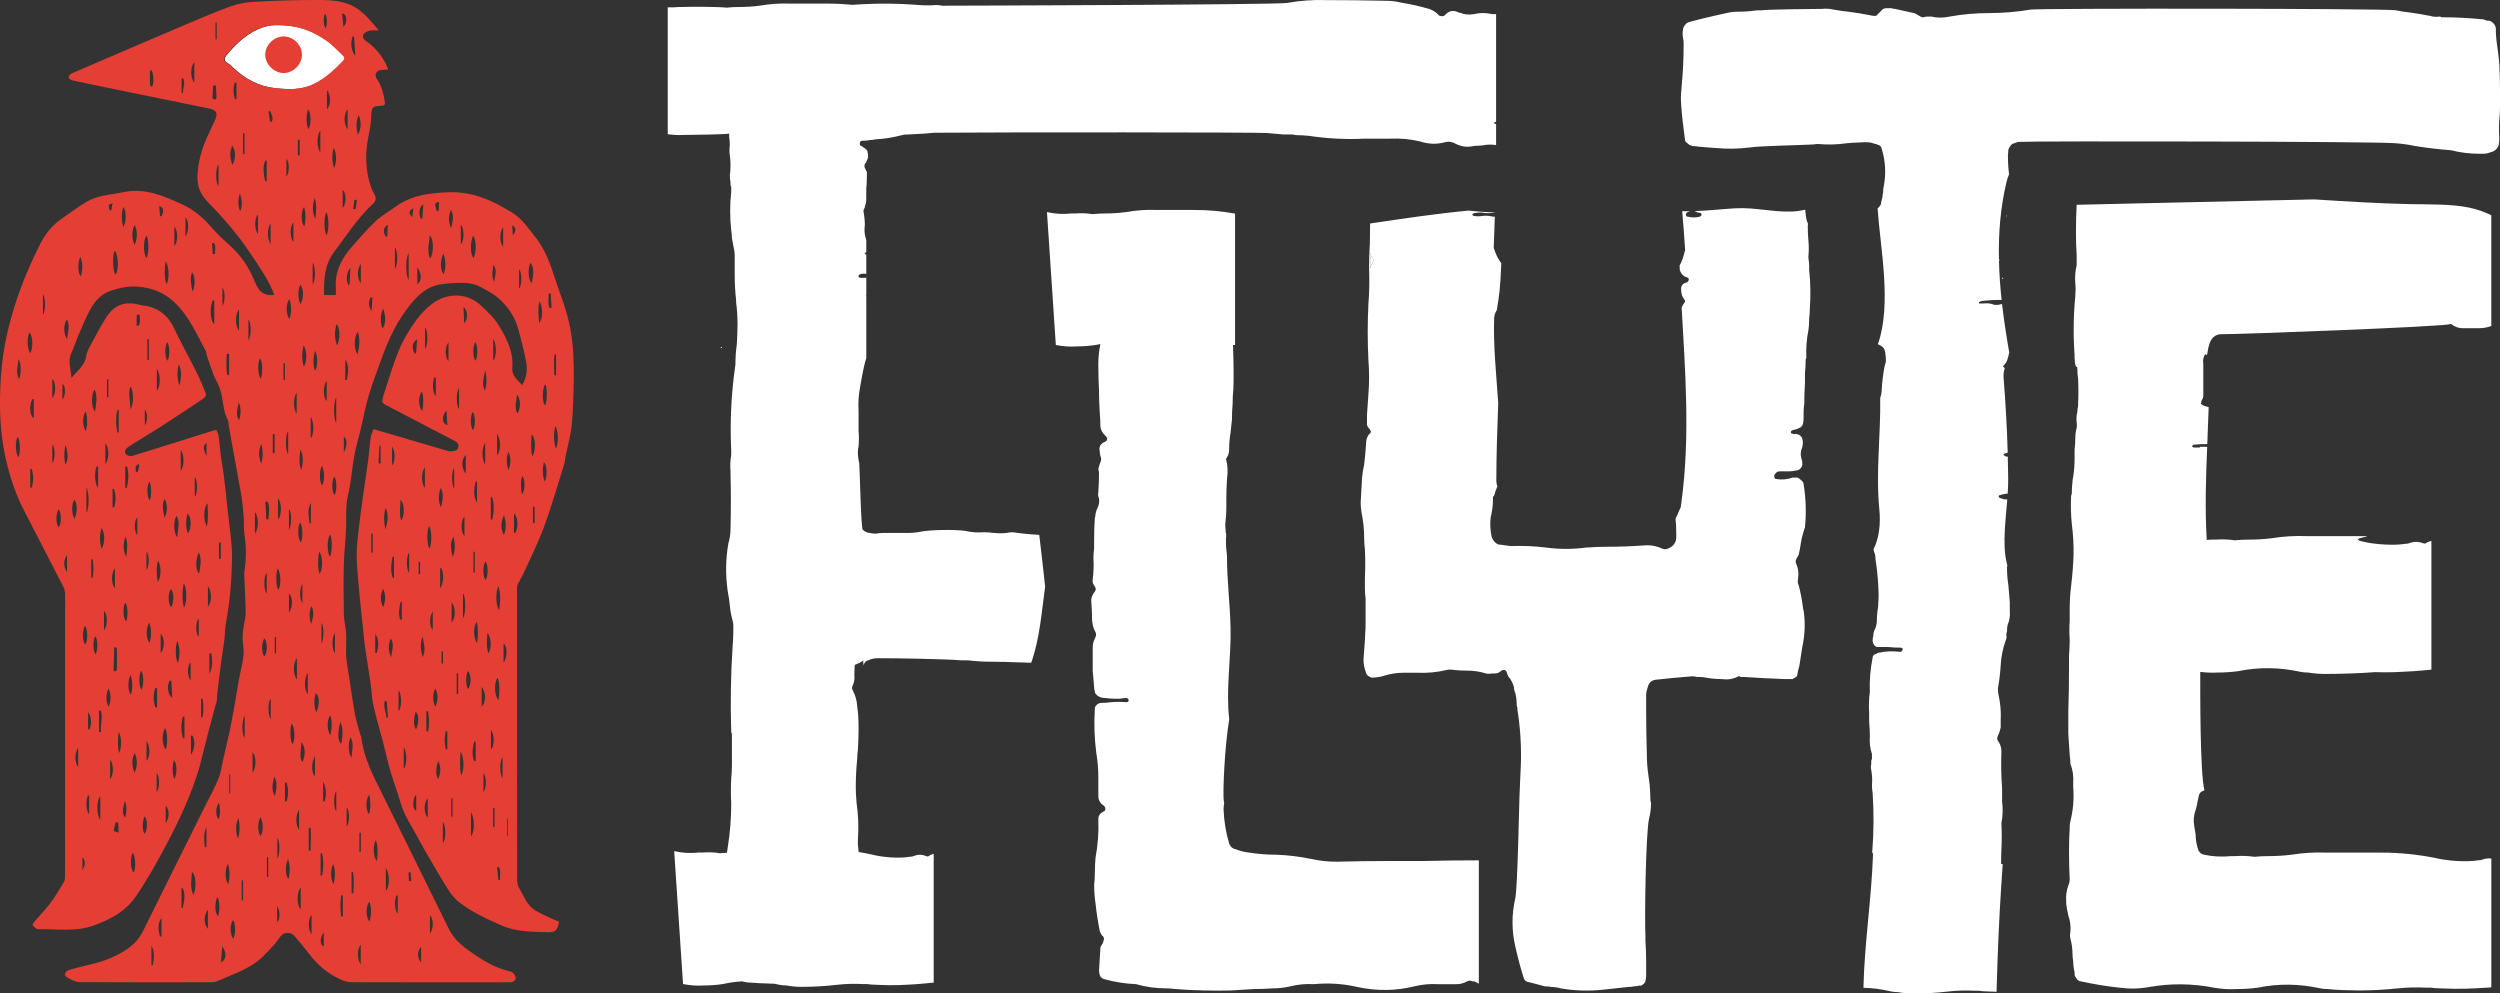 <?xml version="1.0" encoding="UTF-8"?><svg id="Layer_2" xmlns="http://www.w3.org/2000/svg" viewBox="0 0 2587.23 1028.15"><rect x="0" y="0" width="2587.23" height="1028.15" fill="#333333" stroke="none"/><defs><style>.cls-1{fill:#fff;}.cls-1,.cls-2{stroke-width:0px;}.cls-2{fill:#e53f35;}</style></defs><g id="Layer_1-2"><path class="cls-1" d="m287.23,26.08c-18.23-.7-37.13,11.75-52.55,30.96-2.53,3.15-3.09,5.9,1.15,8.29,1.94,1.09,3.51,2.87,5.18,4.42,12.43,11.6,26.52,19.58,43.82,21.44,13.9,1.5,27.51,2.13,40.55-4.29,11.91-5.85,21.43-14.58,30.39-24.11,2.03-2.15,1.26-3.83-.44-5.42-5.44-5.09-10.45-10.84-16.53-15.01-13.23-9.07-27.39-16.33-51.58-16.3Z"/><path class="cls-2" d="m283.92,305.13c-6.42-16.7-16.63-30.6-26.18-44.9-12.7-19.02-27.9-35.98-43.72-52.35-7.81-8.08-10.26-17.3-9.58-27.99.96-15.01,5.49-28.98,11.94-42.43,2.25-4.69,4.46-9.4,6.55-14.16,2.63-6.01.73-9.54-5.82-10.88-30.75-6.29-61.51-12.54-92.26-18.83-16.73-3.42-33.45-6.85-50.14-10.46-1.46-.32-3.67-2.05-3.65-3.09.02-1.38,1.62-3.38,3.02-3.99,37.76-16.31,75.55-32.56,113.41-48.64,16.9-7.18,33.78-14.47,51.02-20.76,7.82-2.85,16.42-4.39,24.76-4.81C286.01.67,308.77-.14,331.51.02c12.57.09,25.36,1,36.76,7.98,9.41,5.76,15.8,14.29,23.8,23.53-3.93,0-6.7-.48-9.19.14-2.41.6-5.42,1.8-6.58,3.71-1.7,2.78.09,5.55,2.82,7.4,9.84,6.67,16.86,15.65,21.61,26.48.31.71.46,1.5.82,2.71-2.54.16-4.75.19-6.94.45-5.46.66-7.57,4.95-4.51,9.39,4.95,7.17,6.83,15.35,8.17,23.74.43,2.67-.51,3.74-3.37,3.9-10.01.57-10.34,1.39-10.7,11.29-.22,6.13-1.23,12.29-2.51,18.31-3.86,18.17-3.9,36.15,2.02,53.9.92,2.75,2.2,5.43,3.67,7.94,2.14,3.64,1.84,6.96-1.14,9.72-16,14.86-27.68,33.17-40.68,50.44-9.99,13.28-10.4,28.51-10.2,44.28h12.22c0-2.67.14-5.07-.02-7.45-1.19-17.51,6.58-31.4,17.79-43.84,7.72-8.57,15.17-17.45,23.56-25.31,5.99-5.61,13.42-9.65,20.09-14.55,16.7-12.28,35.86-14.58,55.89-15.22,24.71-.79,45.41,8.77,65.58,21.43,9.89,6.21,15.9,15.35,22.89,24.07,9.27,11.57,14.77,24.63,19.2,38.49,6.07,19.01,14.06,37.34,17.68,57.21,3.2,17.6,3.85,35.2,3.53,52.92-.28,15.6-.57,31.25-2.08,46.76-1.06,10.87-4.19,21.53-6.36,32.29-.54,2.69-.59,5.52-1.4,8.11-6.8,21.64-13.04,43.5-20.83,64.79-6.02,16.44-13.98,32.17-21.21,48.16-1.72,3.8-4.05,7.33-5.91,11.07-.62,1.24-.9,2.78-.9,4.18-.02,100.92,0,201.83.13,302.75,0,2.76.83,5.86,2.25,8.22,4.89,8.15,7.99,17.8,16.75,22.97,5.68,3.36,11.83,5.93,17.82,8.78,2.16,1.03,4.44,1.81,6.58,2.67-2.06,9.5-3.64,11.2-12.69,10.91-15.87-.52-31.97-.44-46.88-6.98-15.48-6.79-30.91-13.93-44.3-24.41-4.81-3.77-8.68-9.11-11.97-14.37-8.33-13.33-16.13-26.99-24.05-40.57-2.61-4.47-4.91-9.13-7.41-13.66-4.27-7.76-9.06-15.28-12.75-23.3-3.03-6.58-4.84-13.73-7.11-20.65-2.82-8.6-5.81-17.16-8.28-25.87-2.47-8.69-4.29-17.57-6.58-26.32-3.4-13-7.32-25.88-10.29-38.97-1.66-7.34-1.65-15.05-2.74-22.55-1.76-12.17-3.93-24.27-5.69-36.44-.99-6.88-1.51-13.84-2.24-20.76-1.13-10.78-2.37-21.55-3.36-32.34-1.19-12.91-2.58-25.83-3.08-38.78-.32-8.36.49-16.81,1.37-25.15,1.34-12.71,3.11-25.37,4.85-38.03,1.83-13.33,3.94-26.62,5.73-39.95,1-7.51,1.4-15.11,2.45-22.61.41-2.94,1.87-5.74,2.97-8.95,19.91,5.85,39.38,11.57,58.84,17.3,5.92,1.74,11.83,3.55,17.77,5.24,1.22.35,2.61.61,3.83.41,2.93-.5,6.59-.17,7.36-4.23.77-4.07-2.18-5.63-5.21-7.21-23.51-12.25-46.96-24.59-70.49-36.8-2.45-1.27-3.42-2.76-2.76-5.38.2-.79.16-1.64.4-2.4,3.97-12.28,7.7-24.65,12.05-36.8,2.9-8.09,5.99-16.25,10.22-23.69,7.62-13.44,15.98-26.53,28.6-36.07,15.55-11.75,35.9-11.58,49.88,1.12,7.16,6.5,14.5,13.45,19.42,21.61,7.82,12.97,15.03,27,13.73,42.77-.77,9.32,5.23,12.99,10.21,18.62,4.9-8.17,5.63-16.54,3.95-24.95-2.17-10.9-4.91-21.71-7.79-32.45-3.51-13.08-10.9-24.02-20.98-32.78-5.28-4.59-11.77-7.86-17.97-11.28-9.73-5.37-20.45-4.45-30.99-4.01-3.86.16-7.72.79-11.55,1.4-12.85,2.06-21.66,10.16-29.59,19.71-13.93,16.76-23.1,36.04-30.36,56.36-4.53,12.68-9.51,25.22-13.35,38.11-3.55,11.91-5.81,24.21-8.69,36.32-2.17,9.12-4.88,18.13-6.55,27.33-2.39,13.2-3.1,26.76-6.3,39.73-3.04,12.33-1.49,24.54-2.15,36.79-.63,11.8-1.98,23.58-2.25,35.38-.39,17.2-.33,34.41.02,51.61.14,6.6,2.01,13.16,2.35,19.78.4,7.78-.42,15.64.06,23.41.43,6.9,1.89,13.74,2.93,20.61,1.96,12.95,3.69,25.94,6.03,38.82,1.31,7.21,3.64,14.23,5.54,21.33.29,1.09.9,2.13,1.05,3.23,2.24,16.75,8.51,32.02,16.02,47.07,25.13,50.34,49.8,100.91,74.7,151.37,6.14,12.45,17.18,20.1,28.19,27.53,10.67,7.2,21.97,13.28,34.72,16.19,1.65.38,3.48,1.41,4.5,2.71,1.1,1.39,2.16,3.69,1.73,5.16-.42,1.46-2.69,3.35-4.18,3.39-10.9.29-21.81.16-32.71.16-44.44,0-88.87.06-133.31-.12-3.56-.01-7.32-1.22-10.63-2.69-13.36-5.91-24.17-15.04-32.98-26.7-4.66-6.17-9.74-12.02-14.67-17.99-3.89-4.72-10.79-4.96-14.63-.38-2.28,2.72-4.09,5.84-6.44,8.5-3.74,4.23-7.65,8.31-11.65,12.29-13.39,13.31-31.24,18.49-47.83,25.93-1.85.83-4.08,1.11-6.14,1.11-45.41.06-90.83.19-136.23-.18-4.47-.04-9.21-2.77-13.27-5.18-3.39-2.01-1.58-6.3,3.14-7.58,7.52-2.04,15.04-4.09,22.64-5.81,11.84-2.67,23-7.13,33.34-13.33,8.42-5.04,15.35-11.69,19.85-20.82,21.51-43.6,43.25-87.1,64.9-130.64,4.49-9.03,9.4-17.88,13.24-27.18,2.38-5.75,3.13-12.18,4.55-18.32,2.32-10.03,4.58-20.06,6.88-30.09.04-.15.17-.29.2-.44,1.8-9.62,3.67-19.22,5.38-28.85,1.5-8.45,2.69-16.95,4.24-25.39,1.31-7.16,3.31-14.21,4.3-21.41.65-4.73.63-9.71-.08-14.43-1.38-9.25.45-18.03,2.12-27.02,1.02-5.46.43-11.26.26-16.9-.3-9.87-.86-19.72-1.24-29.59-.05-1.27.33-2.56.51-3.84,1.68-12.12,1.62-24.17-.2-36.32-.93-6.21-.38-12.63-.84-18.92-.49-6.61-1.3-13.21-2.14-19.79-.47-3.68-1.27-7.32-1.93-10.97-2.93-16.21-5.88-32.41-8.81-48.62-.95-5.25-1.86-10.52-2.77-15.78-.25-1.44,0-3.12-.66-4.32-5.76-10.48-4.52-22.75-8.68-33.59-1.89-4.93-4.69-9.52-6.61-14.44-2.51-6.45-4.57-13.08-6.77-19.65-.41-1.22-.29-2.67-.87-3.77-9.53-18.05-17.68-36.89-33.17-51.24-10.43-9.66-22.46-14.06-36.27-15.44-10.02-1-19.53,1.11-28.71,4.11-8.84,2.89-15.69,9.55-20.27,17.45-5.18,8.94-8.99,18.68-13.15,28.18-2.67,6.1-4.48,12.59-7.39,18.56-4.29,8.79-.39,17.34-.08,26.25,5.64-7.39,13.96-12.54,15.32-22.81.52-3.88,2.61-7.68,4.52-11.23,5.15-9.59,10.18-19.29,16.01-28.47,8.65-13.62,19.91-17.43,35.49-13.12,2.48.68,5.14.67,7.65,1.27,13.04,3.08,21.76,10.9,27.47,23.16,6.99,15.02,15.2,29.47,22.6,44.3,3.77,7.55,7.06,15.34,10.16,23.19.45,1.13-1,3.82-2.3,4.7-14.99,10.07-30.05,20.03-45.23,29.82-9.29,5.99-18.82,11.62-28.22,17.44-1.8,1.11-3.53,2.33-5.26,3.54-2.69,1.88-3.69,4.84-1.71,7.11,1.27,1.45,4.73,2.22,6.7,1.61,28.26-8.66,56.43-17.6,84.63-26.46.59-.19,1.26-.13,2.37-.24.78,2.27,1.94,4.47,2.25,6.78.9,6.74,1.31,13.54,2.18,20.28.83,6.41,2.21,12.75,2.98,19.17,1.71,14.15,3.27,28.31,4.75,42.49,1.46,14.02,3.93,28.07,3.83,42.09-.17,23.31-2.12,46.59-6.38,69.6-.94,5.08-.8,10.36-1.4,15.52-.67,5.79-1.62,11.55-2.45,17.32-.33,2.25-.72,4.48-1.01,6.73-.92,7.22-1.81,14.45-2.69,21.67-.55,4.48-1.09,8.96-1.55,13.45-.17,1.61.2,3.33-.21,4.86-2.43,9.21-5.1,18.36-7.51,27.58-3.07,11.74-5.98,23.53-8.95,35.29-.32,1.25-.56,2.53-.91,3.77-8.23,28.72-20.65,55.66-34.62,81.96-9.84,18.52-19.95,36.79-31.88,54.13-10.92,15.86-26.37,23.85-43.65,30.07-18.9,6.81-38.32,3.4-57.54,3.77-1.92.04-4.22-2.49-5.64-4.36-.38-.51,1.68-3.11,2.88-4.53,5.14-6.04,10.78-11.7,15.49-18.05,5.19-6.99,9.74-14.48,14.18-21.98,1.13-1.91,1.08-4.69,1.08-7.06.05-90.5.04-181,.04-271.49,0-6.8.19-13.61-.06-20.4-.09-2.33-.91-4.8-1.98-6.9-13.48-26.31-27.11-52.55-40.62-78.85-9.18-17.87-15.21-36.74-19.45-56.43C.41,448.53-.6,425.39.29,402.16c.59-15.55,1.98-31.23,4.94-46.48,7.06-36.4,19.86-70.95,36.78-103.95,5.11-9.98,12.04-18.52,21.28-25,8.59-6.02,17.03-12.32,26-17.72,11.71-7.06,25.39-7.4,38.4-10.15,22.47-4.75,41.8,3.97,61.27,12.85,12.11,5.52,21.69,14,30.29,24.04,5.58,6.52,12,12.37,18.42,18.11,11.13,9.95,19.48,21.75,25.09,35.55.98,2.41,2.15,4.74,3.32,7.06q5.28,10.42,17.85,8.69Zm2.55-279.05c-18.23-.7-37.13,11.75-52.55,30.96-2.53,3.15-3.09,5.9,1.15,8.29,1.94,1.09,3.51,2.87,5.18,4.42,12.43,11.6,26.52,19.58,43.82,21.44,13.9,1.5,27.51,2.13,40.55-4.29,11.91-5.85,21.43-14.58,30.39-24.11,2.03-2.15,1.26-3.83-.44-5.42-5.44-5.09-10.45-10.84-16.53-15.01-13.23-9.07-27.39-16.33-51.58-16.3Zm-167.63,233.23c-2.68,3.63-2.16,22.05.7,24.79,3.56-3.75,3.11-19.68-.7-24.79Zm.75,410.22c-.69.46-1.39.71-1.4.97-.29,7.7-.55,15.41-.68,23.11,0,.47,1.44,1.45,1.56,1.36.77-.6,1.91-1.43,1.92-2.2.11-6.95.06-13.91-.07-20.86-.01-.76-.82-1.51-1.33-2.39ZM489.52,244.01c-3.1,7.46-2.84,19.34.49,23.03,3.3-6.05,3.01-19.39-.49-23.03Zm-44.39,23.65c4.02-5.57,3.75-20.57-.41-24.01-.42,8.02-3.26,15.67.41,24.01Zm70.79,339.12c-3.37,4.95-2.82,21.46.75,24.54,1.24-8.61,1.51-16.59-.75-24.54Zm-178.15-387.29c-2.78,4.92-2.53,20.44.16,23.81,2.58-3.33,2.65-19.13-.16-23.81Zm32.11,147.37c2.4-8.41,2.67-15.66.58-23.57-4.12,5.07-4.5,16.4-.58,23.57Zm-169.77,559.15c3.59-6.62,2.63-21.29-1.49-23.53-.22,7.79-2.47,15.39,1.49,23.53Zm243.96-381.62c-2.65,5.21-2.24,20.36.43,23.18,2.61-3.77,2.51-19.12-.43-23.18ZM30.58,343.9c-2.93,4.86-2.51,17.61.72,21.71,3.17-5.49,2.78-17.44-.72-21.71Zm191.17-33.08c-.46-.04-.92-.07-1.38-.11-3.5,6.06-3.11,21.42,1.38,24.71v-24.59Zm-70.22-66.96c-3.33,4.57-3.4,17.5-.12,23.26,2.87-3.16,2.75-19.84.12-23.26Zm363.43,457.45c-3.94,5.2-3.47,19.13,1.08,23.36.82-8.14,1.7-15.51-1.08-23.36ZM98.39,426.11c.87-8.09,3.02-15.4-.55-23.15-3.69,5.73-3.5,18.86.55,23.15Zm389,414.37v25.04c3.86-3.81,4.05-19.04,0-25.04Zm-383.57-16.31c-4.1,3.88-4.15,19.12,0,24.17v-24.17Zm67.14-70.82c-3.85,5.71-3.36,18.47.84,22.35,1.61-7.62,1.86-14.7-.84-22.35Zm14.66-354.26c2.03-7.48,2.84-14.93-.58-22.24-1.83,7.45-1.96,14.86.58,22.24Zm237.34-109.3v-27.71c-3.39,4.54-3.37,23.14,0,27.71Zm-74.55,45.6c-2.6,7.46-2.13,14.46.25,22.08,3.6-5.76,3.43-17.8-.25-22.08Zm-246.87,147.38c-.46-.01-.92-.02-1.38-.04-2.83,5.04-2.25,18.22,1.38,22.16v-22.12Zm70.66-188.56c3.27-4.41,2.91-19.4-.84-23.61-1.04,8.33-1.62,15.63.84,23.61Zm115.18,294.21c-2.29,4.3-1.77,19.4.75,22.02,2.98-4.8,2.52-18.3-.75-22.02Zm262.69-295.23c2.77-10.5,2.31-17.8-1.18-21.11-2.85,5.34-2.38,16.99,1.18,21.11Zm-151.19,254.82c2.18-7.49,3.66-14.95.28-22.39-2.41,7.45-1.85,14.94-.28,22.39Zm-68.27,45.9c3.92-4.58,3.53-19.51-.45-22.91-1.04,7.77-1.65,14.93.45,22.91Zm-168.31-189.61c4.2-4.43,3.78-17.85,0-22.36v22.36Zm27.77,199.37c-1.52,8.75-1.75,16.57.27,25.23,3.39-5.3,3.24-20.85-.27-25.23ZM35.02,413.13c-.5,0-1.01-.01-1.51-.02-3.45,6.21-2.97,17.04,1.51,19.78v-19.77Zm170.78,158.45c-3.66,7.78-3.61,18.44.32,22.02.88-7.41,3.14-14.22-.32-22.02Zm-74.23-88.71c-.64-.02-1.29-.05-1.93-.07v22.11c.49,0,.99.02,1.48.03,1.93-7.31,2.41-14.65.45-22.06Zm250.7,450.11c-4.02,5.31-3.87,16.76.25,20.76,1.87-7.06,2.18-13.6-.25-20.76Zm-63.73-214.44v-22.17c-3.65,4.2-4.18,17.34,0,22.17Zm140.28-456.2c-3.61,8.25-3.31,17.12.43,21.4,2.26-6.99,2.5-13.57-.43-21.4Zm-147.02,224.18c1.83-7.19,2.74-14.38-.93-21.41-.86,7.16-1.95,14.31.93,21.41Zm-117.28,65.63c4.01-6.07,3.62-17.97-.59-20.51-1.6,6.84-2.06,13.42.59,20.51Zm274.67,3.32c-3.82,7.03-2.57,13.98-.59,20.94,2.81-6.97,2.53-13.96.59-20.94Zm-329.89,223.69c-3,6.48-3.18,12.94-.06,20.67,3.34-7.7,3.04-14.16.06-20.67Zm108.03-436.92v-21.81c-3.83,3.88-4.33,16.9,0,21.81Zm-116.69,233.75c.75-7.08,2.19-14.14-1-20.86-1.82,7.11-2.91,14.16,1,20.86Zm32.53,26.26c3.78-4.53,3.92-17.52.29-22.01-2.1,7.82-1.18,14.92-.29,22.01Zm138.55,146.43c-2.07,6.62-1.36,18.65,1.08,21.39,2.85-4.67,2.38-17.62-1.08-21.39Zm-55.48,119.31c2.25-7.08,2.09-14.24.57-21.45-3.5,6.99-2.91,14.18-.57,21.45ZM19.04,473.16c2.35-4.03,1.89-17.92-.7-21.11-2.83,4.35-2.41,17.13.7,21.11Zm291.81-158.32c3.82-6.02,3.62-16.4-.25-20.35-2.37,6.81-2.56,13.28.25,20.35Zm41.38,432.25c-2.27,8.25-3.63,19.63,1.01,22.69.9-7.33,2.78-14.5-1.01-22.69Zm-82.61-355.13c2.53-4.04,2.25-17.8-.42-21.12-2.81,3.72-2.54,16.77.42,21.12Zm244.83,79.17c4.18-4.51,3.86-17.22,0-21.99v21.99Zm-125.47,398.29c-3.41,5.48-2.7,18.04,1.16,21.68.62-7.68,1.37-14.73-1.16-21.68ZM139.25,232.67c-2.8,6.56-3.33,13.1.09,20.89,3.15-7.81,3.06-14.34-.09-20.89Zm368.65,305.08c.52-.01,1.04-.02,1.56-.03,1.73-7.81,2.36-15.59-.28-23.28-.43,0-.85.02-1.28.03v23.28Zm-5.46,43.15c-2.96,4.27-2.95,15.2.02,19.4,2.89-4.11,2.89-15.34-.02-19.4Zm-176.12-354.18c.85-7.39,1.79-14.73-.68-21.9-2.48,7.43-2.61,14.76.68,21.9Zm237.68,192.87c2.42-3.56,2.58-18.74.23-22.14-3.23,5.26-3.37,18.15-.23,22.14Zm-409.6,224.61c-3.72,7.01-3.38,17.13.49,21.06,1.81-6.96,2.26-13.37-.49-21.06Zm86.06-473.65c3.64-5.58,3.63-14.94-.05-19.86-3.06,6.79-2.53,13.08.05,19.86Zm73.65,186.8c-1.6,7.18-2.12,14.31.36,22.14,3.43-5.12,3.29-17.51-.36-22.14Zm-179.27,66.22c3.75-4.36,3.61-19.22.21-23.69-2.92,7.93.18,15.21-.21,23.69Zm386.62,130.16c2.4-6.36,2.67-12.72.1-20.47-3.81,7.73-3.31,14.09-.1,20.47Zm-71.03,177.85c2.98-6.35,3.45-12.74-.05-19.09-2.99,6.31-2.64,12.67.05,19.09ZM319.12,133.89c3.24-5.13,2.87-17.35-.45-20.8-1.93,7.29-2.1,14.05.45,20.8Zm256.09,330.43c3.07-5.05,2.72-19.13-.53-23.22-2.06,7.89-1.67,14.96.53,23.22Zm-391.62,198.83c-2.53,5.19-2.09,19.95.61,22.69,2.29-7.62,2.13-14.83-.61-22.69Zm89.91,16.35c3.5-4.21,3.51-14.35.02-18.94-3,5.03-3.01,14.27-.02,18.94Zm277.28-207.11c4.16-6.04,3.62-19.44-.66-22.82-.33,7.59-1.04,14.68.66,22.82Zm-40.34-99.02c3.74-4.32,3.57-17.86,0-22.67v22.67Zm-169.15,202.82c2.48-2.57,2.79-19.02.44-22.98-3.3,3.56-3.56,17.17-.44,22.98Zm-203.87,306.14c-2.99,5.72-2.36,17.47.88,20.55,2.48-4.45,2.13-16.06-.88-20.55Zm209.21-227.01c-3.55,4.19-3.17,17.53,0,20.57v-20.57Zm-155.74,86.3c-.51,0-1.02-.01-1.53-.02-2.09,7.53-2.41,15.04.19,22.5.45,0,.89,0,1.34,0v-22.48Zm311.35-358.63c-1.57,7.16-3.86,14.31-.51,21.39,2.54-7.13,1.95-14.28.51-21.39Zm-144.88,10.33c.53-.02,1.07-.04,1.6-.07,1.28-7.15,2.7-14.31-1.6-21.43v21.5Zm57.1,123.88c0,7.05-1.64,14.13.79,21.74,3.79-5.72,3.38-18-.79-21.74Zm-337.48-.2c-3.11,4.8-3.08,14.29.06,19.84,3.2-6.13,3.17-15.65-.06-19.84Zm254.78,389.18c.54,0,1.09,0,1.63,0,1.46-7.77,1.75-15.53-.2-23.26-.48,0-.95,0-1.43,0v23.24Zm173.65-229.9c3.54-5.42,2.98-16.99-.94-21.28-.67,7.68-1.2,14.52.94,21.28Zm-334.93-160.16c-3.65,6.58-1.35,13.18-.21,19.79,3.39-6.54,3.16-13.12.21-19.79Zm308.67,97.84v25.88c2.98-3.8,3.16-22.29,0-25.88Zm-302.19-4.54c-3.26,4.62-3.24,14.47.05,19.11,3.19-4.54,3.17-14.77-.05-19.11Zm260.3,70.75c4.07-7.33,1.02-14.45.1-21.64-2.86,7.24-1.95,14.46-.1,21.64Zm-225.34,196.24c.57.04,1.15.09,1.72.13v-20.47c-3.44,6.63-2.26,13.5-1.72,20.34Zm-29.25-342.75c-3.54,5.82-2.95,18.83.92,22.36-.11-7.49,3.46-14.53-.92-22.36Zm128.54,384.91c-4.18,4.09-4.35,18.75,0,22.37v-22.37Zm173.26-205.35c3.46-4.77,3.35-14.84-.2-18.86-2.53,4.11-2.41,15.27.2,18.86Zm-185.03-403.73c-3.67,4.88-3.71,15.52.1,20.65,2.34-7.11,2.37-13.76-.1-20.65Zm-58.16,662.2c2.93-5.17,2.6-16.5-.31-19.56-3.17,6.04-3.14,13.24.31,19.56Zm294.23-543.72c3.64-6.01,3.53-15.15-.58-19.68-.04,6.41-3.34,12.86.58,19.68Zm-223.99,133.38c2.21-4.87,1.58-18.27-.96-20.51-3.01,5.09-2.45,17.04.96,20.51Zm182.21,104.27c1.08-7.65,1.42-14.48-.3-22.02-3.88,4.33-3.68,17.22.3,22.02Zm-331.62,154.04c3.55-4.46,3.18-16.85,0-19.49v19.49Zm121.74-16.06c-1.6,6.82-3.51,13.69.67,20.31,1.26-6.8,3.21-13.6-.67-20.31Zm3.83-287.73v21.96c4.18-4.58,3.9-18.08,0-21.96Zm-218.35-185.22c-3.77,4.76-3.85,14.55.08,20.32.79-7.18,3.29-13.53-.08-20.32Zm149.46,345.56c-.71-.02-1.43-.03-2.14-.05v21.22c3.75-6.87,3.05-14.02,2.14-21.17Zm129.2-264.81c-3.07,4.81-2.94,22.98,0,26.29v-26.29Zm-38.42,426.91c-3.93,4.11-3.67,16.6,0,20.44v-20.44Zm-94.89-317.59c-4.04,4.8-4.45,18.26-.5,23.93,1.54-8.44.98-15.78.5-23.93Zm-109.57,47.42c3.74-6.1,3.61-17,.01-21.66-2.37,7.19-2.12,13.76-.01,21.66Zm375.55-33.59c-4.15,4.48-3.73,16.77,0,20.05v-20.05Zm-107.34,443.14c-3.94,4.27-3.79,15.86,0,20.22v-20.22ZM180.45,254.64c3.91-4.12,3.78-15.82,0-20.34v20.34Zm218.84,667.4c4.19-4.09,4.17-18.51,0-23.54v23.54Zm-296.8-164.35c.7-.06,1.4-.12,2.1-.17-1.17-7.33,2.15-14.78-.14-22.08-.65.01-1.31.02-1.96.03v22.23Zm224.78-20.37c3.85-7.77,3.36-17.72-.63-20.03-1.61,6.5-2.18,12.72.63,20.03Zm69.16-418.02c-2.79,6.7-3.29,13.44-.65,20.63,3.56-4.35,3.88-11.55.65-20.63Zm102.05,412.15c4.64-5.03,4.57-14.67,0-20.64v20.64Zm-283.34-124.99v21.55c4.27-4.51,4.11-16.2,0-21.55Zm-84.81,36.72c2.47-4,1.96-17.07-.75-19.44-2.7,4.32-2.27,15.46.75,19.44Zm24.53-144.87c-3.24,4.35-3.08,15.62.21,19.73,2.04-7.05,1.69-13.4-.21-19.73Zm284.84,6.57v-21.55c-3.99,5.76-3.79,17.31,0,21.55Zm-351.52,162.18c2.9-4.12,2.68-16.27-.35-19.37-2.74,5.01-2.55,15.71.35,19.37Zm224.68,121.8c3.64-7.52,3.19-17-1.17-20.59.59,6.97-2.86,13.5,1.17,20.59Zm207.84-553.49c-3.98,4.55-3.8,15.8,0,20.09v-20.09Zm-246.33-47.93c.54,0,1.08-.02,1.62-.02v-21.25c-.48,0-.96,0-1.43-.01-3.1,7.04-1.63,14.16-.19,21.29ZM113.98,806.3c3.92-4.36,3.65-16.2,0-20.07v20.07Zm-30.92-540.23c-2.79,5.16-2.48,16.62.3,19.79,2.51-3.85,2.48-15.76-.3-19.79Zm410.59,232.44c-.51,0-1.02,0-1.53,0-1.28,7.25-2.82,14.51,1.53,21.7v-21.71Zm-26.3,145.84c4.36-5.04,4.38-16.12,0-20.89v20.89Zm-133.98-162.35c-3.1,4.55-3.02,16.75.08,20.63,2.66-6.94,2.54-13.34-.08-20.63Zm122.99,43.14c1.3-6.76,3.6-13.56-.37-20.29-2.09,6.74-2.91,13.49.37,20.29Zm-149.06,156.02c-4.37,5.15-4.05,17.29,0,22.04v-22.04Zm-43.48-128.56c4.15-6.52,3.99-17.61,0-22.62v22.62Zm153.98,242.97c3.82-4.03,3.43-17.34,0-22.32v22.32Zm-181.93,98.21c-3.46,6.56-3.01,17.85.6,21.23,1.28-7,1.71-13.41-.6-21.23Zm67.84-663.47c-4.01,3.94-3.81,16.17,0,20.16v-20.16Zm56.02-96.25v-21.11c-4.03,4.8-4.24,15.37,0,21.11Zm-63.19,675.84c-.54-.03-1.08-.06-1.62-.09v19.71c.5,0,1,0,1.5,0,2.44-6.51,2.18-13.05.12-19.62Zm156.72-3.45c3-6.34,3.46-12.71.17-19.09-1.88,6.32-3.27,12.64-.17,19.09Zm39.02-39c-.55.03-1.1.06-1.65.1-1.27,6.78-2.76,13.56.19,20.18.49-.02.97-.04,1.46-.06v-20.22Zm-329.7-55.33c-.65.03-1.29.06-1.94.09-2.18,6.67-2.12,13.3.16,19.88.59,0,1.18,0,1.77-.01v-19.96Zm175.56-318.02c-4.08,5.2-3.93,16.99,0,21.1v-21.1Zm-203.08,304.22c-3.22,6.98-2.72,17.61.63,20.56,1.44-6.67,1.89-12.92-.63-20.56Zm211.07-185.93c2.65-3.74,2.59-15.58-.09-19.13-2.93,4.26-2.88,15.31.09,19.13Zm185.8,39.08c.48-.01.96-.02,1.43-.03,3.19-5.68,2.88-16.29-1.43-20.21v20.24Zm-385.57,162.43c2.76-5.31,2.44-16.68-.32-19.76-2.49,3.84-2.45,15.67.32,19.76Zm379.79-227.37c2.58-6.38,2.86-12.72.02-19.06-2.38,6.33-2.09,12.7-.02,19.06Zm-44.1-15.62c-4.67,4.24-4.82,13.43,0,19.27v-19.27Zm-212.49,374.71c-3.23,5.9-2.99,16.23.2,19.58,2.87-4.75,2.88-13.7-.2-19.58Zm135.27-165.37c.6-6.54,3.65-13.17-.38-19.69-2.87,6.54-2.79,13.09.38,19.69ZM89.44,504.94v25.67c2.98-3.75,3.01-21.43,0-25.67Zm242.08-369.84c-3.81,4.66-3.97,18.27,0,22.48v-22.48Zm65.03,493.3c2.56-6.41,2.8-12.74-.01-19.02-3.29,6.35-3.14,12.7.01,19.02Zm-297.75,48.75c2.65-3.95,2.59-15.12-.1-18.83-2.72,4.13-2.66,15.1.1,18.83Zm390.6-231.96c2.85-4.08,2.67-15.82-.3-18.87-2.61,4.33-2.43,15.39.3,18.87Zm-252.31-78.92c-.81,0-1.62,0-2.42.01-.17,7.3-1.07,14.62.66,21.86.59-.01,1.18-.02,1.77-.03v-21.84Zm125.64,396.73c-2.78,6.63-2.26,17.63,1.26,21.14-.24-7.26,2.99-13.9-1.26-21.14Zm-8.1-547.54c4.19-5.63,3.75-15.45,0-19.08v19.08ZM88.85,446.28c1.64-7.41,1.91-13.63-.08-20.47-3.59,4.23-3.7,15.08.08,20.47Zm-69.77-74.65c-.25,6.83-3.22,13.7.54,20.81,2.52-4.31,2.34-17.93-.54-20.81Zm431.95,18.85c-.44-.01-.89-.02-1.33-.03-2.55,4.94-2.15,16.03,1.33,19.52v-19.48Zm40.85-36.36c-2.7,3.72-2.68,15.47.03,19.25,2.79-3.91,2.77-15.5-.03-19.25Zm-318.45,19.27c2.55-4.23,2.34-16.14-.34-19.24-2.84,4.4-2.64,15.63.34,19.24Zm124.82,515.77c-3.46,5.65-3.01,17.72.37,20.47,1.55-6.65,1.76-12.92-.37-20.47ZM127.48,235.05c3.45-4.95,3.41-16.79.22-20.95-2.32,6.96-1.94,13.35-.22,20.95Zm187.26-20.87c-3.62,4.59-3.39,16.96.38,20.19,1.23-6.86,1.68-13.22-.38-20.19Zm-202.42,498.24c-3,6.39-2.98,12.77-.02,19.13,2.87-6.34,2.72-12.71.02-19.13Zm229.54,48.61c1.77-7.5,1.95-13.87,0-20.84-3.62,4.25-3.74,15.29,0,20.84Zm-19.4,185.76c-3.92,4.57-3.78,15.47,0,20.3v-20.3Zm109.39-670.05v17.29c4.49-2.95,4.99-10.61,0-17.29ZM60.77,526.92c-3.21,5.12-3.11,14.71-.06,18.84,2.97-3.89,3.12-13.71.06-18.84Zm-28.03-41.69c-.48.01-.97.02-1.45.04v19.4c.51,0,1.03-.01,1.54-.02,2-6.47,2.08-12.94-.09-19.42ZM345.74,173.8c3.09-5.94,2.57-16.82-.66-20.72-1.44,6.86-1.82,13.16.66,20.72Zm156.39,284.42c-3.7,5.16-3.68,17.29,0,22.46v-22.46Zm-39.21,298.45c-.54.01-1.08.02-1.62.03-1.45,6.33-1.56,12.65.19,18.93.48,0,.95,0,1.43,0v-18.95Zm-382.02,37.48v-20.47c-3.85,5.9-3.74,14.87,0,20.47Zm84.57,174.96c.55.06,1.11.11,1.66.17v-19.35c-4.59,6.16-3.02,12.68-1.66,19.18Zm160.54-606.27c-2,7.78-2.19,14.09-.13,21.05,3.05-3.92,3.27-15.11.13-21.05Zm182.04,412.7c3.67-2.63,3.99-15.61,0-20.15v20.15Zm-95.62-39.6c3.79-3.71,3.39-17.97,0-21.67v21.67Zm-262.77,108.82c-2.59,5.46-2.65,14.58-.11,18.12,3.43-4.65,3.48-13.85.11-18.12Zm314.49-490.54c-4.09,5.47-3.74,15.7,0,19.51v-19.51Zm-355.11,104.19v21.76c4.1-5.1,4.15-16.01,0-21.76Zm152.32,319.87v21.57c4.08-5.79,3.97-16.95,0-21.57Zm-35.72,169.97c2.26-5.56,1.68-18.02-.92-19.79-2.77,7.38-2.35,16.5.92,19.79Zm-45.45-141.89c3.41-5.06,3.13-16.03-.23-19.92-1.73,6.67-1.8,12.71.23,19.92Zm164.68,87.76c-3.16,5.87-2.81,17.33.52,20.64,1.44-6.86,1.9-13.07-.52-20.64Zm-60.67-444.91c-.64.02-1.27.04-1.91.06v19.69h1.91v-19.75Zm-69.04,511.98v-19.71c-4.54,5.86-4.39,14.86,0,19.71Zm167.03-138.77c-3.75,4.08-3.89,15.73-.35,20.41,2.19-6.99,1.66-13.35.35-20.41Zm-10.95-703.42c-2.78,6.35-2.94,12.74-.85,20.52,4.03-7.58,3.29-14.02.85-20.52ZM67.78,480.99c3.78-6.86,1.9-13.81.1-20.76-1.65,6.89-1.84,13.81-.1,20.76Zm239.26-74.59c-3.78,4.86-3.6,17.5,0,21.54v-21.54Zm66.41-113.15v-20.31c-4.04,5.49-4.11,15.33,0,20.31Zm69.25,532.8c-4.46,5.04-4.22,15.12,0,20.2v-20.2Zm-172.46-346.19c2.21-6.77,2.06-13.58.2-20.42-3.34,6.75-2.72,13.57-.2,20.42Zm196.66-243.53c1.09-6.45,3.7-12.94-.21-19.24-2.77,6.45-2.77,12.87.21,19.24Zm-145.39,217.18c3.69-3.37,3.54-17.78,0-22.1v22.1Zm242.14,45.05c3.07-6.25,2.48-17.07-.81-20.5-1.29,6.77-1.76,13.04.81,20.5ZM366.35,37.57c-.46.02-.91.03-1.37.05-2.48,6-1.63,15.28,2.72,19.97-.45-6.67-.9-13.35-1.35-20.02Zm78.56,928.48c4.23-5.04,3.68-15.8,0-18.77v18.77ZM247.02,416.18c-.99,6.39-3.7,12.86.46,19,1.81-6.4,2.28-12.75-.46-19Zm-49.75,269.31c-3.78,3.78-3.64,14.31,0,18.78v-18.78Zm100.98-239.53c-3.16,4.99-3.09,20.51,0,24.07v-24.07Zm241.85,65.84c3.53-4.46,3.73-15,.35-19.22-2.26,6.67-1.23,12.88-.35,19.22Zm-362.74,192.63c-.59.02-1.19.04-1.78.06-2.93,4.92-2.2,14.53,2.64,17.52-.32-6.47-.59-12.03-.86-17.58Zm23.77-618.76v-21.3c-4.34,5.06-4.3,16.23,0,21.3Zm-93.53,566.53c4.07-4.79,3.75-17.14,0-19.83v19.83Zm91.69,109.09c-.55-.03-1.11-.05-1.66-.08v20.22c3.81-6.64,4.82-13.33,1.66-20.14Zm374.4-372.98c.61.07,1.21.15,1.82.22v-21.72c-.53-.02-1.07-.05-1.6-.07-.94,7.15-.53,14.36-.22,21.56Zm-208.35,514.1c-.51.04-1.01.08-1.52.13v21.84c.6,0,1.19,0,1.79-.01.48-7.33.96-14.65-.27-21.96Zm124.6-309.82h1.41v-21.6h-1.41v21.6Zm-302.91-105.19c3.92-5.14,3.81-17,0-21.66v21.66Zm167.75,439.27c-.58-.02-1.16-.05-1.74-.07-.97,7.29-.98,14.58-.08,21.86.61,0,1.22,0,1.83,0v-21.8Zm82.2-501c1.27-7.53,1.75-13.74-.32-20.64-4.02,5.6-4.02,14.47.32,20.64Zm-114.86,220.22c1.4-6.2,3.94-12.36.15-18.49-2.64,6.14-2.36,12.33-.15,18.49Zm136.17,226.58c3.44-3.72,3.44-17.58,0-21.96v21.96ZM199.17,301.78c3.24-5.43,2.84-16.96-.46-20.03-2.46,6.71-.8,12.86.46,20.03Zm189.18,373.94c.53-.03,1.06-.06,1.59-.09,1.63-6.64,2.86-13.26-1.59-19.68v19.76Zm-234.33-324.7c-.5-.02-.99-.04-1.49-.06v21.55c.5,0,.99,0,1.49,0v-21.48ZM338.36,93.21v20.01c4.2-4.24,4.26-15.05,0-20.01Zm138.81,709.21c3.64-5.43,3.15-19.72-.59-24.24-.4,8.25-1.05,15.68.59,24.24Zm43.98-116.49c4.29-6.52,3.84-17.36,0-20.08v20.08Zm-114.65-87.88c.41-.05.83-.09,1.24-.14v-21.86c-.49.02-.98.04-1.47.06-1.36,7.34-2.48,14.68.23,21.95Zm-119.5,269.33v21.17c3.16-4.6,2.6-18.89,0-21.17Zm-60.82-697.26c-3.44,4.01-3.11,19.7,0,22.31v-22.31Zm106.45,496c3.05-5.21,2.54-18.83,0-21.28v21.28Zm-84.37-466c-1.93,6.24-2.35,12.44.3,18.59,2.88-6.2,1.72-12.41-.3-18.59Zm165.82,441.12c.59-.02,1.18-.04,1.77-.06v-18.19c-.43,0-.85,0-1.28,0-1.39,6.06-2.46,12.13-.49,18.26Zm16.42,113.66c3.43-6.55,3.15-15.43-.32-18.42-2.38,8.23-2.35,14.14.32,18.42ZM253.06,137.92c-.51.02-1.02.04-1.53.07v21.35c.51,0,1.02.02,1.53.02v-21.44Zm221.05,558.83c-.49-.03-.97-.06-1.46-.09v21.53c.49,0,.97,0,1.46,0v-21.44Zm-34.21-358.35v22.95c3.13-4.17,3.15-17.99,0-22.95Zm118.19-4.08c3.73-4.51,3.96-17.06.18-22.41-1.83,8.11-1.09,15.23-.18,22.41Zm-83,67.14c-3.24,4.26-3.06,18.28,0,21.94v-21.94Zm-199.53,136.15c.72-.04,1.44-.07,2.16-.11.62-6.17,1.83-12.38-.76-18.37-.78.04-1.55.08-2.33.11.31,6.12.62,12.25.93,18.37Zm-22.34,202.71c-3.1,5.65-3.25,19.51,0,23.29v-23.29Zm188.02,16.45c.64.09,1.27.17,1.91.26,1.14-6.99,1.13-13.99-.17-20.99-.58,0-1.16-.02-1.74-.03v20.77Zm-274.99-80.71c4.46-5.22,4.37-16.57,0-20.12v20.12ZM223.35,88.37c-.92.05-1.83.1-2.75.15-.28,4.19-.67,8.38-.74,12.57-.01.71,1.29,1.89,2.11,2.02.63.1,2.11-1.13,2.1-1.75-.08-4.34-.45-8.67-.72-13ZM44.46,326.13c3.12-5.08,2.57-18.64,0-21.66v21.66Zm303.55,492.34c-3.13,4.57-2.7,18.37,0,21.28v-21.28Zm-71.94-225.85c-3.4,3.91-3.34,18.02,0,21.61v-21.61Zm179.42,16.35c4.21-5.91,4.13-19.21,0-21.67v21.67Zm-188.49-386.99c-3.8,4-3.92,15.45,0,20.13v-20.13Zm-137.85,606.81c-.94,5.89-4.09,11.79.34,17.49,1.59-5.86,2.11-11.72-.34-17.49Zm192.62-308.46c-4.16,7.01-2.03,14.1-1.44,21.17.48,0,.96.01,1.44.02v-21.19Zm-64.7-168.28c3.26-4.18,3.04-18.08,0-21.17v21.17Zm-30.32,478.64c-3.71,4.43-3.93,12.93-.59,17.33,2.46-6.04,1.37-11.68.59-17.33Zm-135.6-75.92c.46,0,.92,0,1.39,0,2.6-4.88,2.1-13.66-1.39-17.66v17.65Zm159.01,177.03c.47,0,.93,0,1.4,0v-20.7c-.47,0-.93-.02-1.4-.03v20.74Zm-127.08-152.4c3.15-4.89,2.93-18.3-.35-21.8-.68,7.42-1.11,14.13.35,21.8Zm300.34-207.66c-3.1,3.78-3.09,17.81,0,21.28v-21.28Zm-14.74-315.64v22c3.21-3.52,3.14-17.96,0-22Zm-85.15,38.14c3.27-4.35,3.19-18.03,0-22.32v22.32Zm2.41,488.18c-4.11,7.43-3.63,17.87,0,20.68v-20.68Zm194.18,23.19v-22.01c-3.13,3.58-3.26,17.22,0,22.01Zm-239.94-82.55c-3.25,3.5-3.01,17.34,0,21.22v-21.22Zm-108.74,128.77c3.87-4.69,4.32-13.67,0-18.14v18.14Zm104.79,55.69c.45,0,.9-.02,1.35-.03v-20.47c-.45,0-.9.01-1.35.02v20.48Zm-119.55,70.89v20.4c.49,0,.97.01,1.46.02,1.09-6.79,2.33-13.58-1.46-20.42Zm215.24-97.04c.51,0,1.02.01,1.52.02v-19.71c-.51,0-1.02,0-1.52,0v19.7Zm-141.94,97.93c-.5,6.33-.88,11.24-1.31,16.61,5.56-2.37,6.26-9.93,1.31-16.61Zm240.06-473.51v-21.27c-2.73,3.06-2.96,16.37,0,21.27Zm-268.5,8.42c3.25-3.7,3-17.43,0-20.73v20.73Zm-82.58,73.86c-4.19,5.42-3.9,16.58,0,20.44v-20.44ZM476.88,252.83c4.1-4.06,3.41-17.25,0-20.29v20.29ZM54.11,479.55c3.47-4.49,2.98-17.4,0-19.39v19.39Zm.03-67.64c3.98-4.58,3.92-15.59,0-20.04v20.04Zm137.81-167.25c3.82-4.93,3.49-16.6,0-19.81v19.81Zm120.98,359.9c-3.26,4.15-2.89,16.66,0,19.57v-19.57Zm71.32-32.67c.51.01,1.03.02,1.54.04v-19.73c-.51,0-1.03,0-1.54,0v19.69Zm77.8-147.16c-5.39,6.48-4.69,13.66.95,15.26-.3-4.83-.59-9.4-.95-15.26Zm18.34-90c4.18-4.41,3.85-13.92-.74-16.9.25,5.63.49,11.27.74,16.9ZM69.38,592.37v-18.12c-4.01,5.87-3.7,11.89,0,18.12Zm440.89,263.23c.51.05,1.02.09,1.53.14v-19.51c-.51,0-1.02,0-1.53,0v19.38Zm-304.59-215.72c-3.66,4.09-3.19,17.12,0,18.91v-18.91Zm-84.21-192.32c.47,0,.94,0,1.4,0v-23.14c-.47,0-.95-.01-1.42-.02-1.73,7.68-1.67,15.4.01,23.16Zm378.86,372.11c3.43-3.92,3.12-16.69,0-19.55v19.55Zm-292.21-77.15c.43,0,.86.02,1.29.02,1.65-6.48,1.18-13,.32-19.53-.54,0-1.07-.02-1.61-.03v19.53Zm126.27,66.32v20.65c.45,0,.89,0,1.34-.01,2.51-6.9,2-13.82-1.34-20.64Zm177.2-517.16c.31-5.94,3.66-12.13-1.14-17.59-.37,5.94-2.25,11.96,1.14,17.59ZM95.96,578.9c-.53,0-1.05,0-1.58,0v18.94c.48,0,.97,0,1.45,0,1.21-6.31,1.04-12.62.13-18.94Zm332.85-213.35c.58.1,1.17.19,1.75.29.39-4.94.77-9.89,1.16-14.83-5.34,4.01-5.82,8.12-2.91,14.54Zm-129.8,183.11c3.04-5.19,3.04-18.24,0-22.09v22.09Zm59.71,306.55c3.4-3.56,3.14-17.31,0-19.33v19.33Zm-169.59,63.83c-.44.03-.89.07-1.33.1v20.31c.47,0,.94-.01,1.41-.02,1.34-6.8,2.94-13.59-.08-20.4ZM157.04,72.86c-.63.07-1.27.15-1.9.22,0,4.91-.06,9.81.07,14.71.02.65,1.04,1.26,1.6,1.89.5-.52,1.34-.99,1.44-1.58.92-5.22.83-10.36-1.22-15.25Zm309.95,772.4c.45-.05.9-.1,1.34-.15v-19c-.45.01-.9.03-1.34.04v19.1Zm-229.76-24.19c.33.02.67.05,1,.07v-19.56l-1-.07v19.56Zm198.58,158.65c-4.45,5.12-4.09,11.83,0,16.32v-16.32Zm-30.09-498.05c3.74-4.22,3.37-14.98,0-19.59v19.59Zm-177.25,79.71c-.62.02-1.25.04-1.87.06v16.86c.62,0,1.25,0,1.87,0v-16.92Zm-86.36-26.08c-3.55,4.13-3.37,14.75,0,18.55v-18.55Zm411.16-10.83c-.59-.04-1.18-.07-1.77-.11v16.85c.59.01,1.18.02,1.77.04v-16.78Zm-218.2,440.28c-4.56,7.36-4.01,12.88,0,14.81v-14.81Zm-183.44-177.2c4.03-4.91,3.84-15.51,0-20.72v20.72Zm279.13,35.68c-.43.04-.87.08-1.3.12-2.8,7.62-2.14,14.01,1.3,15.88v-16Zm-338.53.12c-.44,0-.88,0-1.32,0-2.3,5.1-1.83,16.09,1.32,19.34v-19.34Zm319.41,103.37c-.48.03-.97.07-1.45.1-2.22,5.49-1.71,15.7,1.45,18.75v-18.85ZM280.01,230.89c-3.58,5.21-3.71,16.3,0,21.85v-21.85Zm-169.31,180.17h1.42v-18.56c-.47,0-.94,0-1.42.01v18.55Zm5.77,114.04c.51.04,1.02.08,1.53.12,2.15-6.47,2.07-12.92-.06-19.34-.49,0-.98,0-1.47,0v19.22ZM244.76,85.57c-.68.02-1.35.03-2.03.05-1.41,5.78-1.48,11.51.67,17.14.45-.01.91-.02,1.36-.03v-17.16Zm110.65-57.72c4.68-5.03,3.63-13.21-1.38-14.12.48,4.89.93,9.5,1.38,14.12Zm-59.02,136.24v18.64c3.2-3.55,3.44-14.63,0-18.64Zm2.64,469.64c4.27-4.97,4.08-15.83,0-19.64v19.64Zm-68.86-317.02c3-4.22,3.01-15.2,0-19.48v19.48Zm125.65,151.91c3.71-8.76,3.69-12.82,0-17.25v17.25Zm38.08-7.46c-.4-.03-.8-.06-1.21-.09-.33,6.16-.66,12.33-.99,18.49.73.04,1.47.08,2.2.12v-18.52Zm-83.75-316.48c-.63-.02-1.26-.04-1.89-.06v16.03c.63,0,1.26,0,1.89,0v-15.97Zm-24.47,514.54c-.44,0-.87,0-1.31,0v17.15c.44,0,.87,0,1.31,0v-17.15Zm162.19-26.83c-3.62,6.29-3.68,15.55,0,19.63v-19.63Zm-325.59,218.84c-.85-.1-1.69-.2-2.54-.3-.75,2.93-1.67,5.85-2.03,8.83-.05.38,2.8,1.11,5.15,2-.23-4.17-.41-7.35-.58-10.53Zm197.25,29.22c.62,0,1.24-.02,1.86-.02.34-7.94.52-15.87,0-23.79-.62,0-1.24,0-1.87.01v23.8ZM64.59,413.72c3.9-5.35,3.25-14.8,0-16.36v16.36Zm87.01,176.57c3.17-5.64,3.07-15.4,0-19.76v19.76Zm248.64,135.26c-.73.04-1.46.09-2.2.13-1.47,5.91,1.47,11.34,1.86,17.05.53-.05,1.06-.1,1.59-.15-.42-5.68-.83-11.36-1.25-17.04Zm-113.42,212.04v16.67c2.95-1.71,3.5-11.42,0-16.67Zm8.03-561.57c-.49-.02-.98-.04-1.47-.07v17.09c.49,0,.98,0,1.47,0v-17.02Zm65.55-81.31c.45,0,.9-.01,1.35-.02.27-5.42.55-10.83.88-17.54-4.16,4.84-4.73,12.9-2.23,17.56Zm-210.55,128.76v16.53c3.05-3.55,3.17-12.65,0-16.53ZM337.22,29.42c1.67-5.95,1.25-12.54-.8-15.39-2.13,3.86-1.87,12.24.8,15.39Zm232.68,274.22c-.68.05-1.36.09-2.03.14-.08,4.97-.89,9.99.53,14.85.81-.06,1.63-.12,2.44-.18-.31-4.94-.63-9.88-.94-14.82Zm-184.46,4.19c-.65-.02-1.29-.04-1.94-.06-2.4,4.4-2.29,9.94,1.08,13.96.33-5.26.59-9.58.86-13.89Zm13.68-63.08c.55,0,1.09.01,1.64.02.17-3.84.34-7.69.53-12.14-4.6,2.49-5.1,7.51-2.17,12.12Zm138.09,54.13c3.24-4.07,2.88-17.73,0-20.32v20.32Zm-323.46,159.54c-3.67,2.33-3.76,6.56,0,13.37v-13.37Zm221.45-232.34c.61.07,1.23.14,1.84.21.33-4.69.67-9.37,1.06-14.88-4.21,2.49-4.92,8.47-2.9,14.67ZM189.53,81.01c-.55.05-1.1.09-1.65.14v15.04c.53,0,1.05,0,1.58,0-.5-5.07,2.84-10.07.07-15.17Zm245.24,500.42c-.5,0-.99,0-1.49,0v12.92h1.49v-12.91ZM165.6,223.83c.51-.05,1.02-.1,1.53-.15,2.86-5.41,2.26-9.02-2.39-10.45.3,3.72.58,7.16.86,10.59Zm359.13,641.41c.25-.03.5-.06.75-.08v-18.14c-.25,0-.5.02-.75.03v18.2Zm-9.07,45.36c.65-.04,1.29-.09,1.94-.13-.66-4.36,1.21-9.05-1.28-13.17-.64.07-1.27.14-1.91.21.42,4.37.84,8.73,1.26,13.1Zm-58.69-224.09c.51.09,1.03.18,1.54.27v-12.62c-.51,0-1.03,0-1.54-.01v12.36ZM141.38,337.07c.69.02,1.38.05,2.06.07,1.98-3.31,1.31-7.09,1.07-10.76-.03-.39-.95-1.08-1.34-1-.65.13-1.7.74-1.72,1.18-.14,3.5-.08,7-.08,10.51ZM223.03,40.73c.42,0,.85,0,1.27,0v-17.35c-.42,0-.85,0-1.27,0v17.35ZM85.32,887.09v13.36c3.26-5.55,3.28-9.58,0-13.36ZM454.49,209.81c-.48-.35-.96-.71-1.44-1.06-.96.87-2.79,1.8-2.73,2.58.18,2.41,1.09,4.76,1.72,7.13.64-.1,1.29-.2,1.93-.31.17-2.78.35-5.57.52-8.35Zm-233.19,41.59l-1.78.14c.2,3.8.41,7.6.61,11.39.78-.06,1.56-.11,2.34-.17-.11-3.81,1.4-7.71-1.17-11.37Zm58.66-136.3c-.71.03-1.41.07-2.12.1.56,3.63,1.11,7.27,1.67,10.9.6-.07,1.19-.15,1.79-.22,2.02-3.83-.55-7.22-1.34-10.78Zm250.15,118.18c.21,3.77.4,7.1.58,10.44,3.91-5.29,3.63-8.44-.58-10.44Zm-160.71-26.25c-.87-.13-1.74-.27-2.61-.4-.41,3.21-.81,6.41-1.22,9.62.81.11,1.62.22,2.44.33.47-3.18.93-6.37,1.4-9.55Zm-225.77,273.3c-4.7,1.5-3.03,4.82-3.06,7.44,0,.41,1.07.82,1.64,1.24.62-1.93,1.33-3.84,1.82-5.81.17-.7-.2-1.54-.41-2.87ZM427.89,215.6c-5.02,2.5-5.32,4.72-1.42,9.21.5-3.26.89-5.76,1.42-9.21Zm-3.12,686.98c-.67.11-1.34.22-2.01.33.16,2.97.33,5.94.49,8.92.83-.08,1.66-.16,2.5-.24-.33-3-.65-6.01-.98-9.01ZM116.65,210.17c-2.21,1.07-4.04,1.53-4.05,2.04-.05,1.81.52,3.64.86,5.46.58-.04,1.17-.08,1.75-.11.39-2.01.79-4.02,1.44-7.39ZM293.67,37.68c-10.01-.12-19.14,8.87-19.19,18.92-.05,9.9,9.21,19.07,19.18,19,9.85-.07,18.72-8.9,18.84-18.75.12-10.13-8.63-19.03-18.83-19.16Z"/><path class="cls-1" d="m1417.95,261.36c.03,5.21.02,11.4-.02,16.13.47-1.89,1.32-3.72,2.58-5.48.96-1.45.96-3.13,0-5.07-1.31-1.63-2.14-3.5-2.56-5.58Z"/><path class="cls-1" d="m1048.58,550.82c-2.42,0-4.83.25-7.24.72-3.87.49-7.96.49-12.31,0h-.72c-3.38-.47-7-.72-10.86-.72-6.28.49-12.56,0-18.83-1.45-10.62-1.45-34.77-1.2-44.91.72-4.83.98-9.66,1.45-14.48,1.45h-25.36c-2.42,0-4.83.25-7.24.72-2.42,0-4.6-.24-6.52-.72h-.72c-2.42-.47-4.6-1.56-6.52-3.26-1.94-1.68-3.15-66.19-3.62-68.12v-.72c-.98-3.86-1.45-7.71-1.45-11.58,0-1.92.24-3.86.72-5.79.47-5.31.47-10.61,0-15.93v-21c-.49-8.2,0-16.17,1.45-23.89.95-4.73,3.13-20.03,6.55-30.65v-63.39s-.03-.05-.03-.09c-.25-.74-.23-1.35.03-1.83v-18.14c-.48.16-.92.42-1.48.42h-4.34c-1.94-.47-2.66-1.2-2.17-2.17,0-.47.47-.96,1.45-1.45.96-.47,2.17-.72,3.62-.72h.72c.83,0,1.55.13,2.2.31v-20.09c-.49-.11-.99-.17-1.48-.5v-1.45s.72,0,.72,0c.22-.22.51-.22.75-.33v-12.58c-.55-1.97-1.16-3.94-1.48-5.91-.49-3.37-.49-6.52,0-9.41,0-4.82-.49-9.65-1.45-14.48,0-.96.24-1.92.72-2.9.47-.47.72-.96.72-1.45,0-.96.24-1.92.72-2.9.47-1.45.72-2.9.72-4.34.02-.4.01-.81.03-1.21v-10.59c0-1.27.14-2.45.35-3.57.11-4.53.34-9.06.34-13.59-.49-.96-.97-1.92-1.45-2.9,0-.47-.25-.96-.72-1.45-.49-1.45-.49-2.9,0-4.34l1.45-1.45v-.72c1.92-2.9,2.41-6.03,1.45-9.41,0-1.45-.61-2.64-1.81-3.62-1.21-.96-2.53-1.92-3.98-2.9-1.94-.47-2.66-1.68-2.17-3.62,0-1.45.96-2.17,2.9-2.17h.72c2.41,0,4.58-.24,6.52-.72,1.92,0,3.86-.24,5.79-.72,9.16-.47,18.34-1.92,27.51-4.34.72-.24,1.53-.34,2.27-.54.54-.01,1.13-.02,1.65-.04,3.53-.13,7.3-.38,10.97-.58,0,.03.03.05.03.08.06,0,.04-.08.09-.09,2.86-.16,5.6-.25,8.55-.46,2.85-.19,6.29-.51,9.98-.87,73.91-.62,335.22-.52,344.91.32,5.3.49,10.61.97,15.93,1.45h7.96c1.92,0,3.86.25,5.79.72,4.34,0,8.69.25,13.03.72,19.3,2.9,38.61,3.87,57.92,2.9h26.07c10.61-.47,21,.49,31.13,2.9,8.69,2.9,17.38,3.15,26.07.72,3.86-.96,7.71-.24,11.58,2.17,5.31,2.42,10.61,3.15,15.93,2.17,2.41-.47,4.82-.72,7.24-.72s4.58-.24,6.52-.72c3.37-.47,6.75-.47,10.14,0,.4.08.76.07,1.15.12v-21.76c-.14-.03-.29-.06-.43-.09-.49,0-.97-.24-1.45-.72h-.72c.47,0,.72-.24.72-.72.47-.47.96-.72,1.45-.72.13-.02.3-.08.43-.1V14.6s-4.05,0-4.05,0c-6.77-1.45-13.03-1.45-18.82,0-5.32.97-10.14.49-14.48-1.45h-.72c-.97-.48-2.17-.96-3.62-1.45-4.34-.96-7.96.25-10.86,3.62-.97.97-2.06,1.45-3.26,1.45s-2.3-.24-3.26-.72c-2.42-2.9-5.56-5.07-9.41-6.52-9.66-2.9-19.08-5.07-28.24-6.52-2.42-.48-4.83-.96-7.24-1.45-2.9-.47-5.79-.72-8.69-.72h-.72c-20.76-.47-41.52-.72-62.27-.72-13.52-.48-27.04.49-40.55,2.9-8.69,1.94-348.04,2.9-356.73,2.9-2.42-.48-4.6-.72-6.52-.72-5.79.49-11.84.49-18.1,0-22.65-1.84-45.53-1.87-68.62-.18-8.08-.82-16.21-1.26-24.38-1.26h-38.62c-10.92-.46-21.83.24-32.73,2.09-6.99.94-14.19,1.39-21.6,1.39-4.37,0-8.74.24-13.09.7-5.68-.93-39.13-1.15-45.23-.7h-3.93c-3.9.42-7.74.51-11.54.37v131.26c5.71.77,11.33,1.15,16.78.78,6.44,0,40.44-.45,46.88-1.36-.01.98-.12,2.06-.12,3.03.47,2.9.72,5.79.72,8.69-.49,3.87-.49,7.49,0,10.86.96,6.77.96,13.76,0,21,0,1.94.24,4.11.72,6.52v2.9c0,.49.24,1.21.72,2.17v5.07c-1.45,13.03-1.45,26.32,0,39.82.47,2.42.72,5.07.72,7.96.47,2.9.96,5.56,1.45,7.96.96,3.87,1.45,7.49,1.45,10.86v19.55c0,8.69.47,17.38,1.45,26.07v2.17c.96,7.24,1.45,14.48,1.45,21.72s-.25,14.48-.72,21.72c-.98,6.77-1.45,13.76-1.45,21-4.34,29.45-5.79,59.14-4.34,89.06v4.34c-.98,5.79-1.21,11.58-.72,17.38v2.17c.47,18.83.47,37.9,0,57.2,0,4.83-.72,9.66-2.17,14.48-2.9,16.42-3.15,33.07-.72,49.96.96,4.83,1.68,9.66,2.17,14.48.47,5.79,1.45,11.11,2.9,15.93.47,1.45.72,3.15.72,5.07v5.07c0,5.32-.25,10.62-.72,15.93-1.94,29.94-2.42,59.62-1.45,89.06.47.97.72,1.94.72,2.9v31.86c0,4.34-.25,8.69-.72,13.03-.49,8.69-.49,17.38,0,26.07,0,15.46-1.21,30.66-3.62,45.61-.36,1.86-.61,3.74-.87,5.62-2.47.12-4.95.14-7.41.41-5.68-.96-11.57-1.2-17.68-.72h-3.93c-8.74.98-17.25.49-25.53-1.45l9.16,137.57c7.42,1.45,14.62,1.94,21.6,1.45,6.55,0,13.09-.47,19.64-1.45,6.55-1.48,13.12-2.39,19.72-2.8,1.85.37,3.58.87,5.56,1.11,9.39.69,18.78,1.12,28.18,1.37,1.6.33,3.2.65,4.81,1.04,2.18.49,4.58.72,7.2.72,5.24.97,10.69,1.45,16.37,1.45,12.21,0,24.44-.72,36.66-2.17,8.72-.96,17.45-1.2,26.19-.72h4.58c3.05.49,5.89.72,8.51.72,10.03.49,18.22.61,24.55.36,6.32-.24,12.87-.6,19.64-1.09,4.4-.31,9.84-.84,16.19-1.57v-133.18c-1.38.37-2.74.85-4.08,1.52-.44.49-.98.85-1.64,1.09-.65.25-1.42.13-2.29-.36-3.5-1.45-6.99-1.68-10.47-.72-2.19.98-4.15,1.45-5.89,1.45-5.68.98-12.22,1.21-19.64.72-7.43-.47-13.97-1.45-19.64-2.9-4.67-1.06-9.35-1.94-14.06-2.71-.25-2.56-.38-5.11-.76-7.67v-4.34c.96-13.51.47-26.79-1.45-39.82v-.72c-.49-4.82-.72-9.65-.72-14.48,0-9.65.47-19.3,1.45-28.96,0-2.9.24-6.03.72-9.41.47-7.24.72-15.08.72-23.53,0-8.44-.49-15.8-1.45-22.08v-.72c-.49-5.31-1.94-10.37-4.34-15.21-.97-1.45-1.21-2.9-.72-4.34,1.92-3.86,2.64-7.71,2.17-11.58,0-3.61.14-7.19.36-10.75,3.09-1.17,6.07-2.58,8.78-4.49.18,4.59.28,7.07.28,4.81.47-1.45,1.09-2.53,1.81-3.26.72-.72,1.56-1.32,2.53-1.81h.72c2.9-1.45,6.03-2.17,9.41-2.17h2.17c19.3,0,65.93.72,84.75,2.17h6.52c8.2.98,16.4,1.45,24.62,1.45,9.65,0,19.06.25,28.24.72h2.9c3.34.12,6.61.25,9.89.37,8.83-24.46,10.78-52.46,14.43-78.8-1.84-17.87-4.01-35.73-6.09-53.59-8.97-.44-17.95-1.29-26.92-2.65Z"/><polygon class="cls-1" points="745.62 359.62 747.07 360.34 747.07 358.89 745.62 359.62"/><path class="cls-1" d="m1734.02,536.9c.47,4.83.72,9.66.72,14.48v4.34c0,4.34-1.7,7.73-5.07,10.14-1.45.97-2.9,1.7-4.34,2.17-1.45.49-2.9.49-4.34,0-6.28-2.9-12.56-4.09-18.83-3.62-13.52.98-27.04,1.45-40.55,1.45-6.28,0-12.31.25-18.1.72h-1.45c-14.48,1.94-28.73,1.94-42.72,0-12.07-1.45-24.14-1.92-36.2-1.45-3.38-.47-6.77-.96-10.14-1.45h-1.45c-1.94-.47-3.62-1.56-5.07-3.26-1.45-1.68-2.42-3.49-2.9-5.43-1.45-7.24-1.7-14.23-.72-21,.47-.96.72-1.92.72-2.9.96-4.34,1.45-8.92,1.45-13.76v-2.9c.47-.47.96-1.2,1.45-2.17.76-3.05,1.86-5.97,3.16-8.79-.71-1.86-1.11-3.86-1.1-5.92.04-26.94.96-53.87,1.96-80.79-1.98-29.2-5.21-58.44-4.2-87.54.11-3.05,1.15-5.81,2.72-8.22,1.39-8.19,2.37-14.95,2.89-20.16.71-7.11,1.3-16.57,1.78-28.34-3.1-4.2-5.69-9.07-7.47-14.95-.14-.45-.27-.84-.39-1.22.31-10.71.72-21.42,1.17-32.13h-1.97c-3.87-.96-7.49-1.2-10.86-.72-2.9.49-5.79.49-8.69,0-.49,0-.97-.24-1.45-.72,0-.47-.25-.72-.72-.72.47,0,.72-.24.72-.72.47,0,.96-.24,1.45-.72,2.41-.47,4.82-.72,7.24-.72,4.81.88,9.62.92,14.45.2,0-.04,0-.07,0-.11-9.1-.33-18.25-1.11-27.42-2.03-34.06,3.18-67.92,8.35-101.85,13.34-.06,6.76-.16,13.51-.23,20.27-.02.32-.05.81-.07,1.53-.49,7.73-.72,15.46-.72,23.17v2.17c.47,12.07.24,24.14-.72,36.2-.97,19.31-.97,38.63,0,57.92.96,12.07.96,23.89,0,35.48-.49,6.77-.97,13.76-1.45,21v10.86c.47,1.45,1.2,2.66,2.17,3.62.96.97,1.56,1.94,1.81,2.9.24.97-.36,1.94-1.81,2.9-1.45,1.94-2.42,4.11-2.9,6.52-.49,8.22-1.21,16.42-2.17,24.62-.97,4.34-1.7,8.69-2.17,13.03-.49,8.69-.97,17.38-1.45,26.07v.72c0,2.9.24,6.04.72,9.41,1.92,9.18,2.9,18.59,2.9,28.24,0,3.38.24,6.77.72,10.14.47,10.14.47,20.27,0,30.41v10.14c0,3.38.24,7,.72,10.86v28.96c-.49,11.58-1.21,22.93-2.17,34.03,0,4.83.96,9.66,2.9,14.48,0,.49.36,1.09,1.09,1.81s1.45,1.21,2.17,1.45c.72.25,1.32.61,1.81,1.09,3.86,0,7.71-.47,11.59-1.45,7.24-2.41,14.48-3.62,21.72-3.62h14.48c10.14.49,20.27-.47,30.41-2.9,2.41-.47,4.82-.47,7.24,0,4.82.49,9.65.72,14.48.72,6.27,0,12.55.97,18.82,2.9,1.92.49,4.09.49,6.52,0h2.9c2.41,0,4.58-.96,6.52-2.9,2.9-1.45,4.82-.72,5.79,2.17.47,2.42,1.68,4.59,3.62,6.52,1.45,2.42,2.65,5.07,3.62,7.96,0,2.42.47,4.6,1.45,6.52.96,3.87,1.45,7.96,1.45,12.31,0,.97.24,1.94.72,2.9v2.17c2.9,17.86,4.09,36.2,3.62,55.03-.49,11.11-.97,22.21-1.45,33.31-.49,12.56-1.94,93.99-4.34,106.54-3.87,16.9-3.87,33.56,0,49.96,2.41,11.11,5.31,21.97,8.69,32.58.47,2.42,2.17,3.87,5.07,4.34,1.92.49,3.86.98,5.79,1.45,3.37.97,6.99,1.94,10.86,2.9,2.41,0,4.82.25,7.24.72,2.9,0,6.03.49,9.41,1.45,13.99,2.41,28.24,2.9,42.72,1.45,9.16-.96,18.1-1.92,26.79-2.9,2.41,0,4.58-.24,6.52-.72,1.92,0,3.62-.24,5.07-.72h2.17c.96-.47,1.92-1.2,2.9-2.17.96-.96,1.45-1.92,1.45-2.9.47-1.92.72-3.62.72-5.07v-14.48c0-7.24-.25-14.48-.72-21.72v-4.34c-.98-17.85.24-104.37,3.62-121.74,1.45-5.31,2.17-10.86,2.17-16.65-.49-.96-.72-2.17-.72-3.62,0-4.82-.25-9.89-.72-15.2-.49-3.37-.98-6.99-1.45-10.86-.98-6.75-1.45-13.51-1.45-20.27-.49-14.95-.72-30.16-.72-45.61v-16.65c0-1.45.24-2.9.72-4.34.47-1.92.96-3.62,1.45-5.07,1.45-3.37,3.86-5.3,7.24-5.79,12.55-1.45,25.34-2.65,38.37-3.62,1.45,0,3.13.25,5.07.72h2.17c2.41,0,4.82.25,7.24.72,5.3.98,10.86,1.45,16.65,1.45,6.01.93,11.8-.2,17.38-3.27v.37c.47,0,.96.25,1.45.72h3.62c14.48.97,28.71,1.7,42.72,2.17h7.24c.96-.47,2.05-1.09,3.26-1.81,1.2-.72,1.81-1.56,1.81-2.53.47-3.37,1.2-6.52,2.17-9.41.96-6.75,1.92-13.03,2.9-18.82,2.9-13.03,3.37-25.81,1.45-38.37-.49-1.45-.72-2.65-.72-3.62-.98-7.71-2.42-15.21-4.34-22.45-.97-1.92-1.21-4.09-.72-6.52.96-5.79.24-11.33-2.17-16.65-.49-1.45-.25-2.9.72-4.34v-.72c.96-.96,1.68-2.17,2.17-3.62.96-3.86,1.68-7.71,2.17-11.58.96-5.79,2.41-11.33,4.34-16.65,1.45-14.95.96-29.92-1.45-44.89,0-.96-.49-1.92-1.45-2.9-.97-.96-1.94-1.81-2.9-2.53-.97-.72-1.7-1.09-2.17-1.09h-5.07c-5.32,1.94-10.86,2.42-16.65,1.45-.97,0-1.57-.36-1.81-1.09-.25-.72-.36-1.56-.36-2.53.96-2.41,2.64-3.86,5.07-4.34h10.86c1.92,0,3.86-.24,5.79-.72,2.41,0,4.34-.84,5.79-2.53,1.45-1.68,1.92-3.49,1.45-5.43v-2.17c-1.94-4.82-1.94-9.41,0-13.76.96-3.37.96-6.52,0-9.41-.98-2.41-2.66-3.86-5.07-4.34-.97-.47-1.94-.47-2.9,0-.49,0-1.21-.24-2.17-.72-.97,0-1.45-.24-1.45-.72-.49-1.45.24-2.41,2.17-2.9,4.34-.96,7.24-2.17,8.69-3.62,1.45-1.45,2.17-4.34,2.17-8.69v-5.07c0-3.37.24-6.75.72-10.14,0-6.75.24-13.76.72-21v-10.14c.47-4.34.72-8.92.72-13.76,0-.96.24-1.68.72-2.17-.49-9.65.24-19.3,2.17-28.96.47-3.37.72-6.75.72-10.14v-1.45c.47-3.86.72-7.48.72-10.86.96-13.03.72-26.3-.72-39.82v-6.52c-.19-2.27-.52-4.47-.85-6.67.05-.4.07-.8.13-1.2.47-5.3.47-10.37,0-15.2-.49-5.31-.72-10.61-.72-15.93.47-1.45.24-2.9-.72-4.34-1.09-3.98-1.63-8.14-1.9-12.39-4.7,1.09-9.45,1.78-14.05,1.94-19.43.68-38.55-4.47-57.92-3.37-14.93.85-28.78,2.45-42.71,2.95.73.24,1.46.49,2.19.73.47.49.96.72,1.45.72,2.9,0,4.09.97,3.62,2.9l-1.09,1.09c-.25.25-.61.36-1.09.36-3.87.98-7.73.98-11.59,0-.49,0-.97-.12-1.45-.36-.49-.24-.72-.6-.72-1.09-.49-1.45.24-2.65,2.17-3.62h.72c.41-.27.75-.41,1.11-.61-2.63.04-5.29,0-7.95-.06,1,11.83,1.98,23.66,2.72,35.52.1,1.54.22,3.18.33,4.77-.29.75-.61,1.82-.97,3.35-1.13,4.78-2.79,8.88-4.74,12.56.06,1.55.11,3.11.17,4.66,1.46,4.21,4.07,6.82,7.87,7.76.47,0,.96.49,1.45,1.45,0,1.94-.72,3.15-2.17,3.62-3.87.98-5.79,3.15-5.79,6.52,0,2.42.24,4.47.72,6.15.47,1.69,1.45,3.51,2.9,5.43.47.49.6,1.09.36,1.81-.25.72-.61,1.34-1.09,1.81-.93,1.25-1.6,2.76-2.33,4.2,3.79,67.34,8.91,134.36-.28,201.75,0,.05,0,.11,0,.16,0,0-.02,0-.02,0-.21,1.53-.37,3.05-.59,4.58m-318.98-252.58c-1.26,1.76-2.11,3.59-2.58,5.48.04-4.73.04-10.92.02-16.13.42,2.08,1.25,3.95,2.56,5.58.96,1.94.96,3.62,0,5.07Z"/><path class="cls-1" d="m2586.51,66.38c-.49-6.27-1.21-12.55-2.17-18.83-.97-6.27-1.45-12.55-1.45-18.82-.49-1.92-1.34-3.49-2.53-4.71-1.21-1.2-2.53-2.05-3.98-2.53h-2.17c-1.45-.48-2.9-.96-4.34-1.45-14.48-1.45-28.96-2.17-43.44-2.17-.49-.48-.97-.72-1.45-.72-3.87.49-7.24.25-10.14-.72-7.24-1.45-14.48-2.65-21.72-3.62-4.83-.48-9.41-1.2-13.76-2.17-11.11-1.92-366.65-2.17-377.75-.72-14.48,2.42-28.96,3.62-43.44,3.62-13.52,0-27.04,1.21-40.55,3.62-6.28,1.45-12.56,1.45-18.83,0h-5.07c-1.45.49-2.9.72-4.34.72-1.45-.48-2.9-1.2-4.34-2.17-1.45-.96-2.9-1.68-4.34-2.17-6.28-1.45-12.8-2.9-19.55-4.34-1.45,0-2.66-.24-3.62-.72h-5.07c-2.42,0-4.34.97-5.79,2.9l-3.62,3.62c-.49.49-.97.97-1.45,1.45h-1.45c-1.94,0-3.62-.24-5.07-.72-7.24-1.45-14.73-2.65-22.45-3.62-4.83-.48-9.9-1.2-15.2-2.17-3.87-.96-7.96-1.2-12.31-.72-7.24,0-55.58.49-62.33,1.45h-4.34c-6.77.97-13.28,1.45-19.55,1.45-4.34,0-8.45.49-12.31,1.45-4.34.97-8.69,1.94-13.03,2.9-8.69,1.94-17.38,4.11-26.07,6.52-1.45.49-2.78,1.57-3.98,3.26-1.21,1.7-1.81,3.26-1.81,4.71-.49,2.42-.49,5.07,0,7.97.47,1.94.72,3.87.72,5.79,0,15.45-.72,30.66-2.17,45.61v.72c-.49,3.87-.72,7.73-.72,11.58.47,10.14,1.45,20.52,2.9,31.13.47,3.87.96,7.73,1.45,11.58,0,.49.36,1.09,1.09,1.81.72.72,1.45,1.34,2.17,1.81.72.49,1.32.97,1.81,1.45h.72c.47,0,.96.25,1.45.72,2.41,0,4.82.25,7.24.72,6.27.49,12.55.98,18.83,1.45,11.1.97,22.45.72,34.03-.72,6.27-1.45,54.11-2.41,60.88-2.9,2.9,0,5.79-.24,8.69-.72,10.14.97,20.27.72,30.41-.72,4.34-.47,8.44-.72,12.31-.72,4.34-.47,8.44-.47,12.31,0,1.45.49,3.13.97,5.07,1.45.47,0,1.2.25,2.17.72,2.41.49,3.86,1.94,4.34,4.34,3.86,12.56,4.58,25.34,2.17,38.37-.49,1.94-.72,4.11-.72,6.52-.49,1.93-.72,3.62-.72,5.07-.49,1.94-.97,3.87-1.45,5.79v1.45c-.78,1.54-2.03,3.08-3.56,4.61,2.76,40.79,14.9,98.95.28,140.5.85.23,1.7.58,2.56,1.15,2.9,1.45,4.58,3.87,5.07,7.24.47,3.38.72,6.52.72,9.41-.49,1.94-.97,3.62-1.45,5.07-1.45,7.73-2.42,15.69-2.9,23.89,0,2.91-.56,5.73-1.57,8.49.62,38.71-4.7,76.62-.93,115.36,1.47,15.13-.06,29.6-6.04,41.63.36.84.58,1.67.58,2.5.96,1.94,1.45,4.11,1.45,6.52v.72c1.45,9.18,2.41,18.35,2.9,27.51.47,6.77.47,13.28,0,19.55,0,1.94-.25,4.11-.72,6.52-.49,3.38-.72,6.77-.72,10.14s-.72,6.52-2.17,9.41c-.98,1.94-1.45,4.11-1.45,6.52-.49,1.45-.72,2.9-.72,4.34v.72c0,1.45.47,2.9,1.45,4.34.96,1.45,2.17,2.17,3.62,2.17h10.86c4.34.49,8.69.72,13.03.72.47,0,.96.13,1.45.36.47.25.72.61.72,1.09s-.25,1.09-.72,1.81c-.49.72-1.21,1.09-2.17,1.09-7.24-.96-14.24-.72-21,.72-1.45,0-2.66.49-3.62,1.45h-.72c-1.94.97-2.9,2.17-2.9,3.62-2.42,12.07-3.38,23.89-2.9,35.48-.98,7.24-1.21,14.48-.72,21.72v9.41c.47,5.32.72,10.39.72,15.2-.49,6.28.24,12.31,2.17,18.1v5.07c-.49.98-.72,1.7-.72,2.17v2.9c-.49,2.42-.49,4.6,0,6.52.96,5.32,1.2,10.39.72,15.2,0,2.9.24,5.79.72,8.69,1.36,20.42,1.16,40.84-.45,61.27.51.61.86,1.37.83,2.41-1.64,46.02-8.85,91.68-9.91,137.71,9.41.19,18.87,1.43,28.39,3.76,2.18.49,4.58.72,7.2.72,5.24.97,10.69,1.45,16.37,1.45,12.21,0,24.44-.72,36.66-2.17,8.72-.96,17.45-1.2,26.19-.72h4.58c3.05.49,5.89.72,8.51.72,3.54.17,6.77.28,9.86.36.09-3.63.23-7.26.33-10.89.42-14.91.96-29.82,1.61-44.73.09-2.02.16-4.03.25-6.05.71-15.49,1.58-30.97,2.57-46.45.51-8.01,1.02-16.03,1.61-24.04-.6-.04-1.1-.13-1.69-.18.02-4.84.11-9.69.33-14.53.47-9.16.47-18.34,0-27.51,1.45-7.71,1.68-15.2.72-22.44v-13.76c-.97-12.55-1.21-25.34-.72-38.37,0-3.86-1.21-7.48-3.62-10.86-.97-1.45-.97-3.13,0-5.07,0-.47.24-.96.72-1.45.96-2.41,1.68-4.82,2.17-7.24v-7.24c.47-8.69-.25-17.38-2.17-26.07-.49-2.41-.72-4.82-.72-7.24,1.45-7.71,2.41-15.68,2.9-23.89.47-8.69,2.17-17.13,5.07-25.34.96-1.92,1.2-3.86.72-5.79,0-1.45.24-2.65.72-3.62v-.72c0-2.41.24-4.58.72-6.52,1.92-4.34,2.65-8.93,2.17-13.76v-9.41c-.49-5.79-.98-11.58-1.45-17.38-.97-6.27-1.45-12.55-1.45-18.82.11-.55.28-1.1.41-1.65-1.53-5.63-2.55-11.89-2.85-18.97-.12-2.95-.16-5.91-.12-8.86-.1-.08-.25-.11-.34-.2.12-.12.23-.17.35-.26.2-13.37,1.79-26.74,2.86-40.12-.55-.1-1.12-.16-1.76-.16h-1.45c-1.45-.47-2.9-.96-4.34-1.45-.49,0-.97-.47-1.45-1.45,0-.47.11-.84.36-1.09.24-.24.6-.36,1.09-.36,2.66-.95,5.33-1.42,7.99-1.62.33-5.26.56-10.52.51-15.79-.07-7.52-.23-15.03-.43-22.55-.52.06-1.04.13-1.56.13-.97-.47-1.81-.96-2.53-1.45-.72-.47-.85-.72-.36-.72.96-.96,1.92-1.45,2.9-1.45.47,0,.96-.24,1.45-.72,0,0,.01,0,.02,0-.74-25.67-2.19-51.32-4.24-76.93-.32-3.96.18-7.42,1.28-10.39-.58-.34-1.08-.68-1.41-1.02-.49-.47-.49-.96,0-1.45,1.92-1.92,3.26-3.98,3.98-6.15.72-2.17,1.32-4.46,1.81-6.88.12-.24.09-.33.18-.53-2.91-16.74-5.53-33.51-7.47-50.3-.25.03-.4.16-.67.16-.98,0-1.94.25-2.9.72h-4.34c-3.38-1.45-7-1.92-10.86-1.45h-5.07s0-1.45,0-1.45c.47,0,.96-.24,1.45-.72,1.92-.47,3.62-.72,5.07-.72,3.86-.47,7.71-.72,11.58-.72h5.07c.09,0,.15.02.23.02-1.47-13.51-2.4-27.04-2.73-40.57h.33v-1.45c-.13-.12-.25-.1-.38-.19-.55-26.81,1.53-53.64,7.98-80.46.64-2.67,1.5-5.08,2.5-7.29-.47-3.78-.82-8-1.05-12.7-.25-4.82-.13-9.16.36-13.03.47-1.45,1.32-2.9,2.53-4.34,1.2-1.45,2.53-2.17,3.98-2.17.47-.47.96-.72,1.45-.72.96-.47,2.17-.72,3.62-.72,14.95-.96,374.36-.47,389.33,1.45,6.75.49,13.51,1.45,20.27,2.9,12.06,1.94,24.37,3.38,36.93,4.34,9.65,2.42,19.3,3.62,28.96,3.62h4.34c2.41,0,4.82-.47,7.24-1.45,4.34-.96,7.24-3.37,8.69-7.24.47-2.41.72-4.82.72-7.24-.49-6.27-.49-12.78,0-19.55.47-4.82.72-9.41.72-13.76v-14.48c0-9.65-.25-19.3-.72-28.96Z"/><path class="cls-1" d="m1990.1,870.79l.72.72-.72-.72Z"/><line class="cls-1" x1="1990.82" y1="871.51" x2="1990.1" y2="870.79"/><polygon class="cls-1" points="2073.36 287.93 2071.92 287.21 2071.92 288.66 2073.36 287.93"/><polygon class="cls-1" points="2076.98 224.22 2076.98 222.77 2076.26 223.5 2076.98 224.22"/><path class="cls-1" d="m2493.95,211.27c-33.05-.77-66.05-2.82-99.05-4.91l-245.76,5.57c-.49,8.69-.72,17.63-.72,26.79v4.34c0,6.77.24,13.76.72,21v10.14c-1.45,6.28-1.94,12.56-1.45,18.83.47,3.87.47,7.73,0,11.58v2.17c-1.94,20.27-2.17,40.55-.72,60.82v2.9c0,1.94.24,4.11.72,6.52,1.45,6.28,2.17-.98,2.17,5.77,0,2.9.24,5.79.72,8.69.47,9.18.47,18.35,0,27.51v1.45c-.49,1.94-.72,3.87-.72,5.79-.97,3.38-1.21,7-.72,10.86.47,2.9.24,5.79-.72,8.69-.49,2.42-.72,5.07-.72,7.96,0,3.87-.25,7.73-.72,11.58v9.41c0,6.28-.49,12.56-1.45,18.82-.49,1.94-.72,3.62-.72,5.07-.49,3.87-.72,7.73-.72,11.58,0,.97-.25,1.94-.72,2.9-.49,9.66-.25,19.31.72,28.96,1.45,11.58,2.05,22.21,1.81,31.86-.25,9.66-1.09,20.52-2.53,32.58-.97,7.73-1.45,15.69-1.45,23.89v12.31c-.49,6.28-.49,12.56,0,18.82,0,5.79-.25,11.59-.72,17.38v13.76c0,14.48-.25,29.21-.72,44.17v22.45c.47,7.73.96,15.2,1.45,22.44.47,2.9.72,5.79.72,8.69,2.41,6.28,3.37,12.8,2.9,19.55v4.34c.96,12.07,0,23.89-2.9,35.48-.49,1.94-.72,3.87-.72,5.79v1.45c-.49,6.77-.72,15.09-.72,24.98s.24,19.19.72,27.88c0,2.42-.49,4.59-1.45,6.52-1.94,5.32-2.66,10.86-2.17,16.65v2.17c.47,3.87,1.2,7.96,2.17,12.31,1.92,5.32,2.65,10.86,2.17,16.65-.49,2.42-.49,4.83,0,7.24,1.45,5.32,2.17,10.62,2.17,15.93,0,2.42.24,4.83.72,7.24,0,3.87.47,7.73,1.45,11.58v2.9c.47,1.45,1.32,2.9,2.53,4.34,1.2,1.45,2.53,2.17,3.98,2.17,13.03,2.9,26.3,5.07,39.82,6.52,10.61,1.45,21,1.21,31.13-.72,22.19-3.86,44.4-3.62,66.61.72,8.2,1.45,16.17,1.94,23.89,1.45,7.24,0,14.48-.47,21.72-1.45,21.23-4.34,42.72-4.09,64.44.72,2.41.49,5.07.72,7.96.72,5.79.97,25.6,1.45,31.88,1.45,13.51,0,27.03-.72,40.55-2.17,9.65-.96,19.3-1.2,28.96-.72h5.07c3.37.49,6.52.72,9.41.72,11.1.49,20.15.61,27.15.36,6.99-.24,14.23-.6,21.72-1.09,1.39-.09,2.88-.2,4.44-.32v-133.28c-2.33-.29-4.65-.2-6.98.37-2.42.98-4.6,1.45-6.52,1.45-6.28.98-13.52,1.21-21.72.72-8.22-.47-15.46-1.45-21.72-2.9-18.83-3.86-37.9-5.79-57.2-5.79h-56.5c-12.07-.47-24.14.25-36.2,2.17-7.73.98-15.69,1.45-23.89,1.45-4.83,0-9.66.25-14.48.72-6.28-.96-12.8-1.2-19.55-.72h-4.34c-9.66.98-19.08.49-28.24-1.45-2.42-.47-4.34-1.92-5.79-4.34-.98-2.9-1.7-5.79-2.17-8.69-.49-2.41-.72-5.07-.72-7.96-.49-2.9-.98-5.79-1.45-8.69-.98-5.79-.49-11.33,1.45-16.65.96-2.9,1.68-6.03,2.17-9.41.47-2.41.96-4.58,1.45-6.52.47-.96.96-1.68,1.45-2.17.47-.47,1.2-.96,2.17-1.45.63-.32,1.27-.52,1.9-.79-4.71-17.11-4.35-105.04-4.35-122.52,5.97.7,11.85,1.05,17.57.69,7.24,0,14.48-.47,21.72-1.45,21.23-4.34,42.72-4.09,64.44.72,2.41.49,5.07.72,7.96.72,5.79.97,11.82,1.45,18.1,1.45,12.49,0,36.65-.63,50.93-1.87,7.4.22,13.71.24,18.88.06,6.99-.24,14.23-.6,21.72-1.09,4.87-.31,10.88-.84,17.91-1.57v-133.18c-1.52.37-3.03.85-4.51,1.52-.49.49-1.09.85-1.81,1.09-.72.25-1.57.13-2.53-.36-3.87-1.45-7.73-1.68-11.58-.72-2.42.98-4.6,1.45-6.52,1.45-6.28.98-13.52,1.21-21.72.72-8.22-.47-15.46-1.45-21.72-2.9-18.83-3.86,17.21-5.79-2.09-5.79h-56.5c-12.07-.47-24.14.25-36.2,2.17-7.73.98-15.69,1.45-23.89,1.45-4.83,0-9.66.25-14.48.72-6.28-.96-12.8-1.2-19.55-.72h-4.34c-1.7.17-3.38.24-5.06.32-1.93-32.14-.87-64.27.46-96.4-.14,0-.23.04-.39.04h-7.24v.72s-6.52,0-6.52,0c-.49-.47-.85-.72-1.09-.72-.25,0-.36-.24-.36-.72l1.45-1.45c4.74-.47,9.5-.71,14.26-.71.53-12.74,1.06-25.49,1.44-38.24-1.86-.4-3.71-.88-5.57-1.6-.49-.47-1.21-.96-2.17-1.45-.49-.96-.49-1.45,0-1.45,0-.96.24-1.92.72-2.9.96-1.45,1.45-2.9,1.45-4.34v-33.31c-.49-2.41-.25-4.82.72-7.24,1.92-5.79,3.13,1.96,3.62-4.32.47-3.37,1.2-6.52,2.17-9.41,2.41-6.27,6.52-9.41,12.31-9.41,8.2.49,229.72-7.61,237.45-10.51.06,0,.13-.04.19-.05,3.63,2.89,7.66,4.39,12.12,4.39h16.65c4.47,0,8.73-.82,12.83-2.29v-114.63c-7.19-3.57-14.89-6.27-23.31-7.97-19.3-3.91-40.75-3.08-60.99-3.55Zm-305.71,204.1l-.72.72.72-.72.72-.72-.72.72Z"/><polyline class="cls-1" points="2188.96 414.64 2188.24 415.37 2187.51 416.09"/><path class="cls-1" d="m1530.38,890.36c-19.29.01-38.78.24-58.52.71h-37.65c-16.9,0-33.79.25-50.68.72-9.18,0-18.1-.96-26.79-2.9-11.59-2.41-23.42-3.86-35.48-4.34-9.66,0-19.08-.72-28.24-2.17-4.83-.47-9.66-1.68-14.48-3.62-.49,0-1.21-.24-2.17-.72-1.94-.96-3.38-2.65-4.34-5.07-3.38-11.58-5.32-23.41-5.79-35.48,0-1.83.25-3.93.69-6.22-.24-.99-.43-1.98-.52-2.97-.99-10.05.97-55.19,5.7-83.93-3.58-31.26,1.98-62.56,1.41-93.9-.45-25.01-3.84-50.04-3.71-75.03-.7-5.56-1.16-11.13-1.02-16.72-.05-.06-.09-.12-.14-.18.07-.35.1-.7.15-1.05.04-1.01.15-2.03.23-3.05-.02-1.46-.2-2.93-.62-4.39v-1.45c-.49-3.37-.49-6.75,0-10.14.47-3.86.72-7.96.72-12.31v-10.14c0-6.75.24-13.51.72-20.27v-.72c.96-6.27.72-12.55-.72-18.83-.49-.47-.49-1.09,0-1.81.47-.72.96-1.56,1.45-2.53.96-1.92,1.45-4.09,1.45-6.52,0-5.79.47-11.58,1.45-17.38.47-4.34.96-8.93,1.45-13.76,0-5.3.24-10.86.72-16.65,0-4.82.24-9.65.72-14.48.47-8.58.36-27.26-.34-46.05.71.03,1.41-.01,2.12.03v-135.97c-13.69-2.47-27.51-3.77-41.47-3.77h-38.63c-10.91-.47-21.83.25-32.73,2.17-6.99.98-14.19,1.45-21.6,1.45-4.37,0-8.74.25-13.09.72-5.68-.96-11.57-1.2-17.68-.72h-3.93c-8.74.97-17.25.49-25.53-1.45l9.17,137.57c7.42,1.45,14.62,1.94,21.6,1.45,6.55,0,13.09-.47,19.64-1.45,1.63-.37,3.26-.66,4.89-.96-1.44,6.74-2.16,13.7-2.16,20.91,0,8.69.24,17.63.72,26.79,0,7.24.24,14.73.72,22.45.47,5.32.72,10.39.72,15.2.47,3.38,1.92,6.28,4.34,8.69.47.49.96.97,1.45,1.45.96.98,1.32,2.06,1.09,3.26-.25,1.21-1.09,2.06-2.53,2.53-4.34,1.94-6.04,5.07-5.07,9.41,0,2.42.47,4.83,1.45,7.24v2.17c0,.49-.25,1.21-.72,2.17-.98,2.42-1.7,4.83-2.17,7.24.47,1.45.72,2.9.72,4.34,0,6.28-.25,12.8-.72,19.55-.49,1.94-.25,4.11.72,6.52.47,3.38,0,6.52-1.45,9.41-.98,1.94-1.7,4.11-2.17,6.52,0,1.45-.25,2.9-.72,4.34-.49,7.24-.72,14.73-.72,22.45v8.69c-.49,3.38-.72,6.77-.72,10.14.47,7.24.24,14.48-.72,21.72-.49,2.42,0,4.6,1.45,6.52,1.92,2.42,2.17,4.6.72,6.52-2.9,3.38-4.11,7-3.62,10.86.47,5.79.72,11.35.72,16.65s1.2,10.14,3.62,14.48c.96,1.94.72,4.11-.72,6.52-1.45,2.9-2.17,6.04-2.17,9.41v23.89c.47,5.79.96,11.58,1.45,17.38,0,1.45.24,2.66.72,3.62,0,1.45.47,2.66,1.45,3.62.96.97,1.92,1.7,2.9,2.17,1.92.97,4.09,1.45,6.52,1.45,3.37.49,6.52.72,9.41.72h5.79c2.41-.47,4.58-.72,6.52-.72.47,0,.83.13,1.09.36.24.25.6.61,1.09,1.09.47.49.47,1.09,0,1.81-.49.72-1.21,1.09-2.17,1.09-5.32-.47-10.62-.47-15.93,0-3.38.49-6.77.72-10.14.72-1.45,0-2.9.61-4.34,1.81-1.45,1.21-2.17,2.53-2.17,3.98-.98,15.46-.49,30.66,1.45,45.61,1.45,8.69,2.17,17.38,2.17,26.07v18.83c0,4.34,1.92,7.73,5.79,10.14.96.98,1.45,2.06,1.45,3.26s-.49,2.06-1.45,2.53c-4.34,1.94-6.28,5.07-5.79,9.41.47,12.56-.49,25.34-2.9,38.37-.49,5.32-.72,10.62-.72,15.93,0,4.34-.25,8.45-.72,12.31,0,6.28.47,12.8,1.45,19.55.96,9.18,2.41,18.59,4.34,28.24.47,1.45,1.2,2.9,2.17,4.34.47.49.96.98,1.45,1.45.96,1.45.96,3.15,0,5.07,0,.49-.25,1.21-.72,2.17-.98,1.45-1.7,2.66-2.17,3.62-.49,8.22-.98,16.18-1.45,23.89,0,1.94.24,3.62.72,5.07.96,2.42,2.65,3.87,5.07,4.34,10.61,2.9,21.47,4.6,32.58,5.07,10.14,2.9,20.51,4.34,31.13,4.34,2.9,0,6.03.25,9.41.72,19.3,1.45,38.61,1.92,57.92,1.45,7.71-.47,15.44-.96,23.17-1.45,6.27,0,12.78-.24,19.55-.72,6.27,0,12.55-.72,18.83-2.17,7.71-1.92,15.68-2.65,23.89-2.17,15.44-1.45,30.41-.47,44.89,2.9,20.27,4.34,40.06,4.09,59.37-.72,8.2-1.92,16.16-2.65,23.89-2.17h19.55c3.86,0,7.48-.96,10.86-2.9.96-.47,1.92-.72,2.9-.72s1.92.25,2.9.72h1.45s-.72-.72-.72-.72c1.74,1.3,3.64,2.27,5.67,2.99v-127.5Z"/></g></svg>